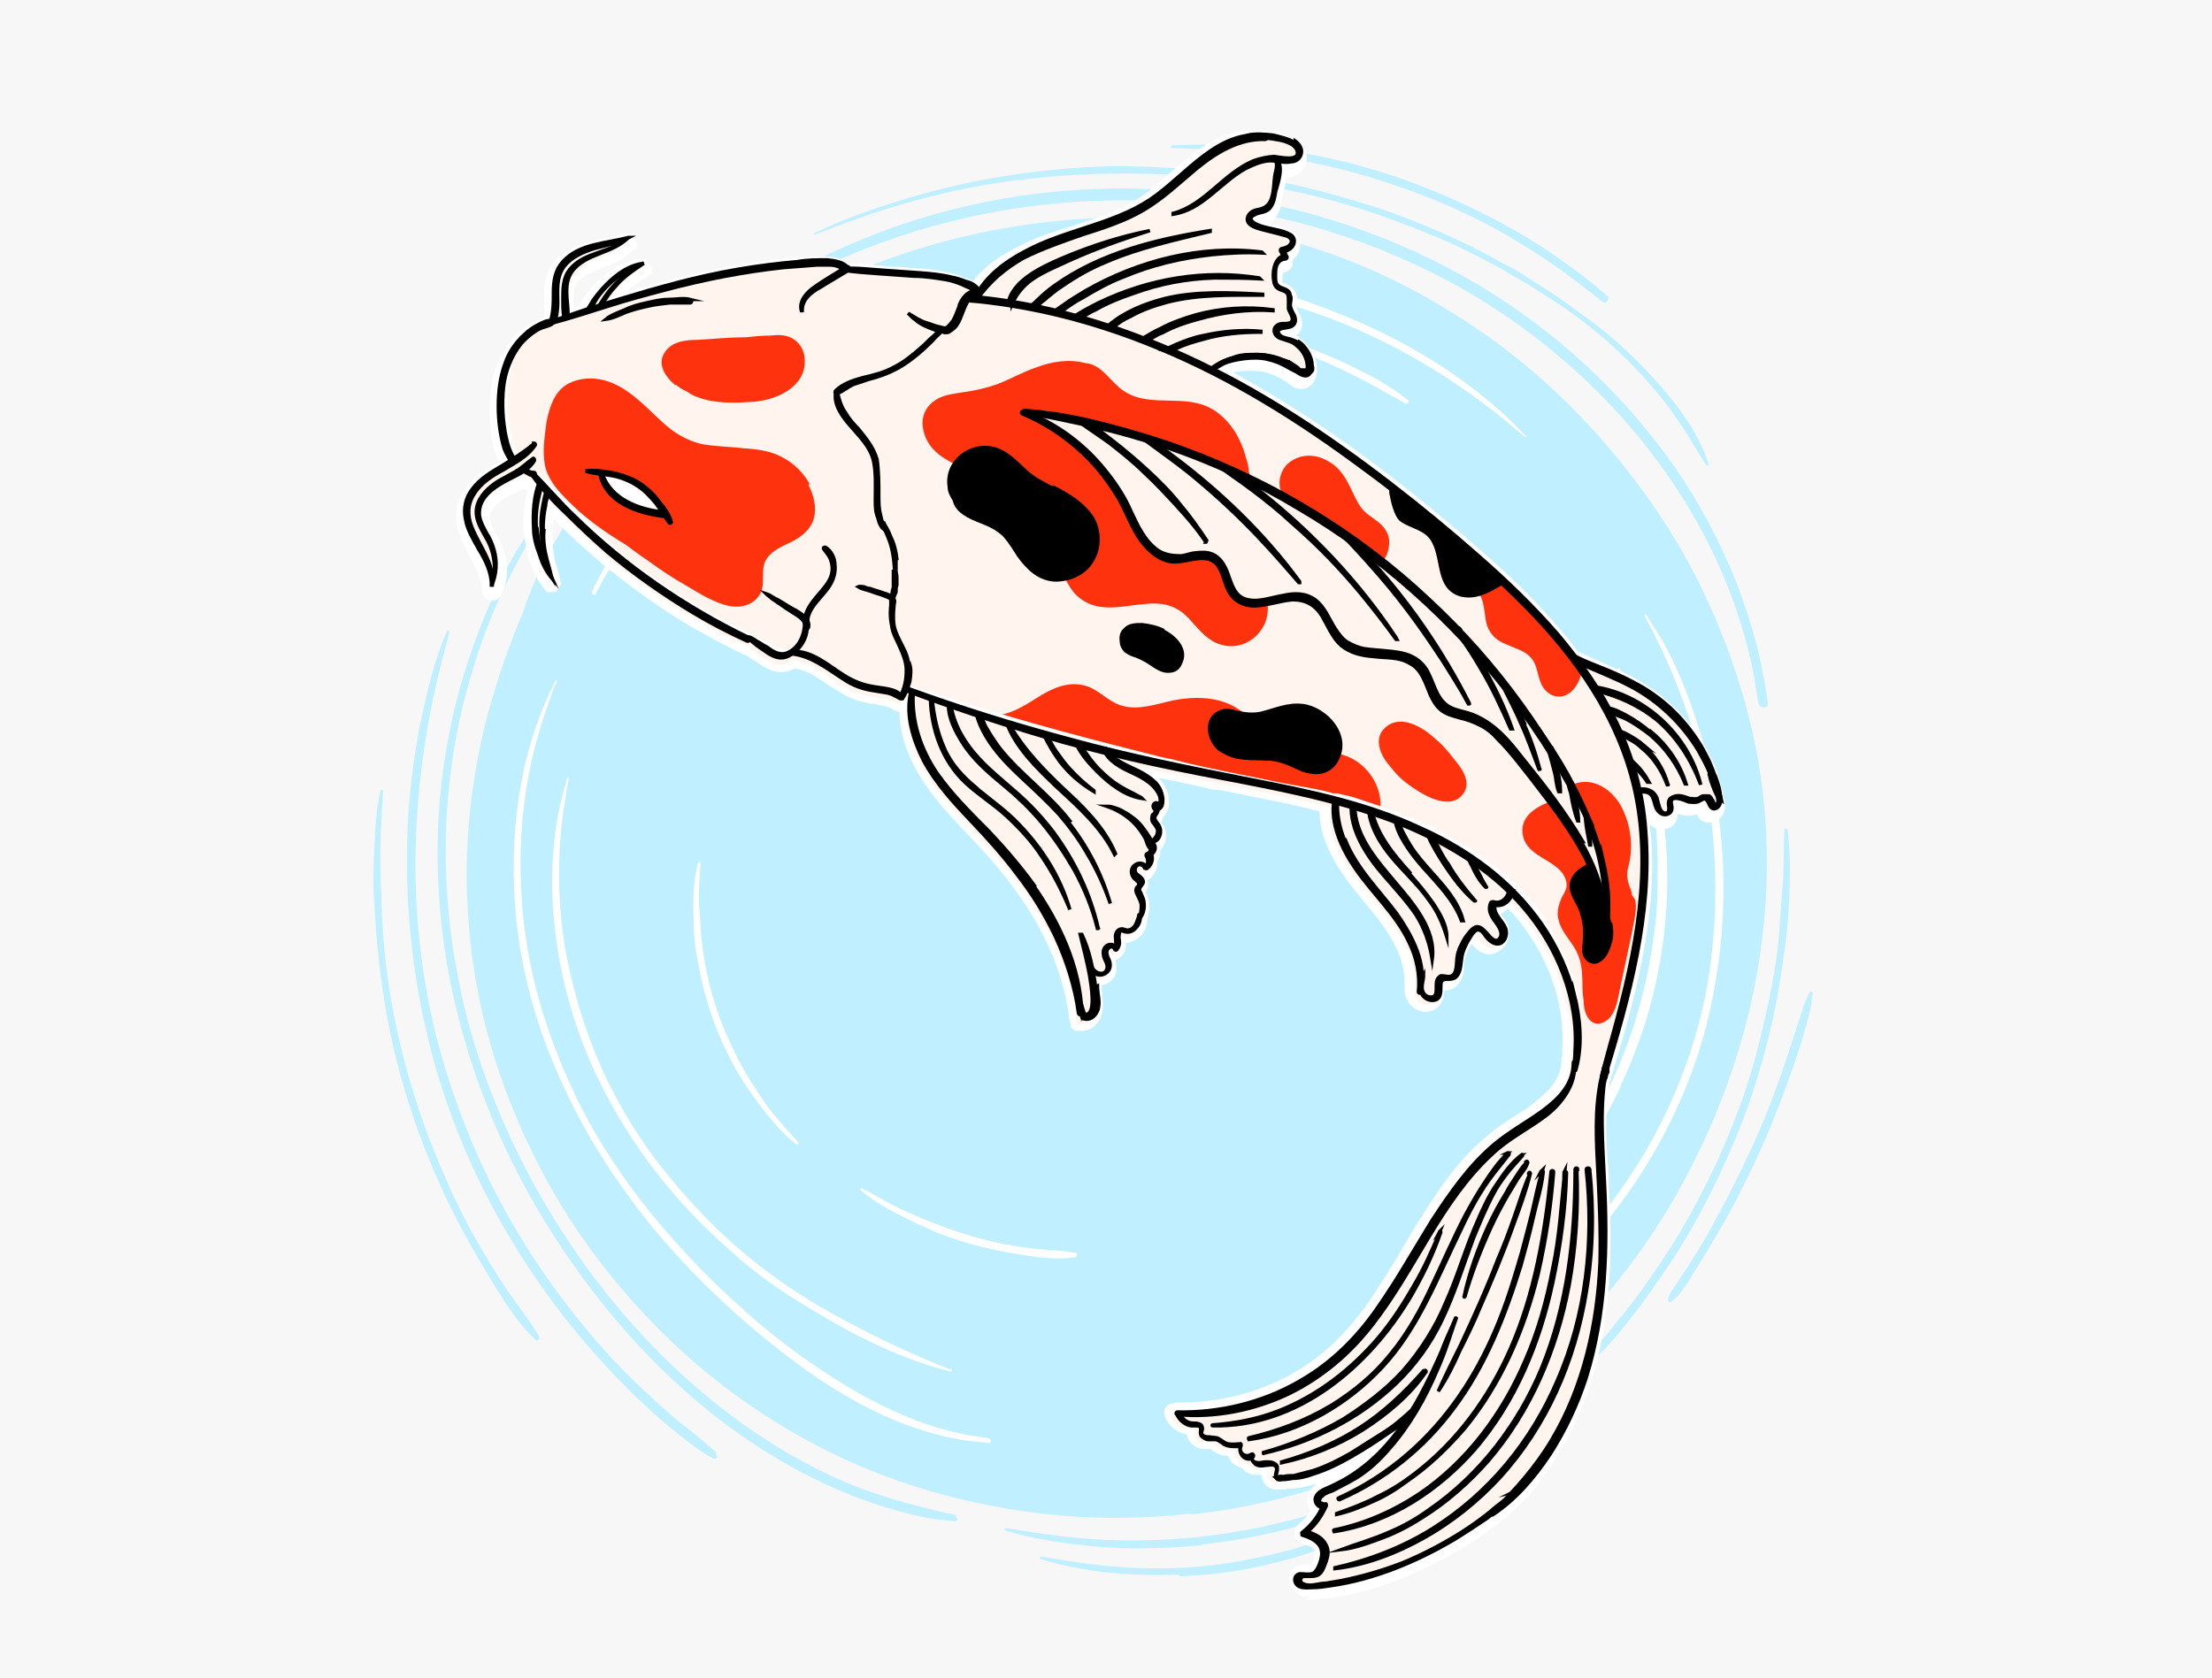 <?xml version="1.0" encoding="UTF-8"?>
<svg id="_圖層_2" data-name=" 圖層 2" xmlns="http://www.w3.org/2000/svg" version="1.1" viewBox="0 0 257 195">
  <defs>
    <style>
      .cls-1 {
        fill: #c0f0ff;
      }

      .cls-1, .cls-2, .cls-3, .cls-4, .cls-5, .cls-6 {
        stroke-width: 0px;
      }

      .cls-2, .cls-7 {
        fill: #000;
      }

      .cls-3 {
        fill: #ff320e;
      }

      .cls-7 {
        stroke: #000;
        stroke-miterlimit: 10;
        stroke-width: .4px;
      }

      .cls-4 {
        fill: #f7f7f7;
      }

      .cls-5 {
        fill: #fff4ee;
      }

      .cls-6 {
        fill: #fff;
      }
    </style>
  </defs>
  <g id="CON02">
    <g>
      <rect class="cls-4" width="257" height="195"/>
      <g>
        <g>
          <g>
            <path class="cls-1" d="M138.4,176c8.5-.9,16.9-3.3,24.6-7.1,7.1-3.5,13.7-8.1,19.3-13.7,5.5-5.5,10.2-11.9,13.8-18.8,3.6-6.9,6.3-14.3,7.8-22,1.5-7.7,1.8-15.5.8-23.2-1-7.6-3.3-14.9-6.5-21.8-3.2-6.9-7.6-13.3-12.7-19-5.1-5.7-11-10.6-17.5-14.5-6.5-4-13.6-6.9-21.1-8.7-7.6-1.8-15.5-2.3-23.3-1.6-7.8.7-15.5,2.5-22.8,5.4-7.3,2.9-14.1,6.8-20.1,11.8-2.9,2.4-8.1,8.5-7.9,8.6l-.8.8c-2,2-3.8,4.4-5.3,6.9-.5.8-1,1.7-1.5,2.6-1,1.7-2,3.5-2.8,5.3-.6,1.3-1.2,2.7-1.6,4.1-1.6,3.7-2.9,7.5-4,11.4-2.1,7.8-3,16-2.4,24.1.5,7.8,2.4,15.6,5.4,22.8,3,7.3,7.1,14.1,12.2,20.1,5,6,11,11.3,17.7,15.5,7.1,4.5,14.9,7.7,23.1,9.5,8.4,1.9,17,2.4,25.5,1.4h0Z"/>
            <path class="cls-1" d="M205.4,81.7c-1.3-9.7-5.1-19-10.6-27.1-5.6-8.1-12.8-15-21.1-20.3-9.4-6-20.2-9.9-31.3-11.5-11.5-1.7-23.3-1-34.5,2.3-10.6,3.1-20.4,8.4-28.9,15.5-1,.9-2.1,1.8-3.1,2.7,0,0,0,.2.2.2,8.3-7.1,18-12.5,28.3-16,10.8-3.6,22.2-4.9,33.5-3.9,11.1,1,22.1,4.4,31.9,9.9,8.4,4.8,15.9,11.2,21.8,18.8,5.9,7.6,10.2,16.4,12.1,25.8.2,1.2.4,2.4.6,3.6.1.7,1.2.7,1.1,0h0Z"/>
            <path class="cls-1" d="M198.6,54.2c-1.1-3.6-3.4-6.8-5.9-9.6-2.5-2.8-5.3-5.5-8.4-7.7-1.5-1.1-3.1-2.3-4.7-3.3-.8-.5-1.6-1-2.5-1.6s-1.7-1-2.5-1.4c-3.3-1.9-6.8-3.5-10.3-4.9-1.8-.7-3.6-1.4-5.4-1.9-1.8-.6-3.7-1.1-5.5-1.6-1.9-.5-3.8-.9-5.7-1.3-1.9-.4-3.8-.7-5.6-.9-3.8-.4-7.7-.6-11.5-.7-3.8,0-7.6.3-11.4.8-7.6,1-15.1,3-22.2,5.9-.8.4-1.6.7-2.4,1.1-.1,0,0,.3,0,.2,7-2.8,14.2-5,21.7-6.1,7.5-1.1,15.1-1.3,22.7-.7,3.8.3,7.5.9,11.2,1.7,3.7.8,7.3,1.8,10.9,3.1,3.6,1.3,7.1,2.7,10.4,4.4.8.4,1.7.9,2.5,1.3.8.4,1.6,1,2.4,1.4,1.6.9,3.2,2,4.8,3,6.2,4.2,11.7,9.7,15.5,16.2.5.8,1,1.6,1.5,2.4.1.2.4,0,.4-.2h0Z"/>
            <path class="cls-1" d="M111.1,176.1c-4.4-1-8.8-2.1-13-3.9-4.2-1.8-8.1-4.1-11.8-6.7-7.5-5.4-13.9-12.1-19.2-19.7-5.7-8.2-10.1-17.4-12.7-27-2.5-9.5-3.3-19.5-2-29.3.6-4.9,1.8-9.7,3.4-14.4,1.6-4.7,3.8-9.1,6.3-13.3.6-1,1.2-2,1.8-3.1,0,0,0-.1,0,0-3.3,3.6-5.6,8.2-7.5,12.7-1.9,4.6-3.4,9.4-4.3,14.3-1.9,9.8-1.6,20,.5,29.8,2.2,9.9,6.1,19.3,11.6,27.9,5.1,8,11.4,15.3,18.9,21.2,7.2,5.6,15.6,10,24.6,11.8,1.1.2,2.2.3,3.3.4.3,0,.3-.4,0-.5h0Z"/>
            <path class="cls-1" d="M139.6,179.5c7.6-.8,15-2.9,22-5.9,3.9-1.8,7.7-3.9,11.2-6.4.5-.4,0-1.2-.5-.8-3.1,2.1-6.3,4.1-9.7,5.7-3.4,1.6-6.9,3-10.6,4-7.2,2.1-14.8,3.1-22.3,2.9-4.3-.1-8.5-.7-12.8-1.4-.2,0-.3.2,0,.3,3.7,1.1,7.5,1.6,11.3,1.9,3.8.3,7.6.1,11.4-.2h0Z"/>
            <path class="cls-1" d="M184.4,158.7c.9-.7,1.6-1.5,2.4-2.3.7-.8,1.4-1.6,2.1-2.5,1.4-1.7,2.7-3.5,4-5.4,2.6-3.7,4.8-7.6,6.7-11.6,1.9-4,3.6-8.2,4.8-12.4,1.3-4.3,2.2-8.6,2.8-13.1.4-2.5.6-4.9.7-7.4.1-2.5.1-5-.2-7.5,0-.3-.4-.2-.4,0-.1,2.2,0,4.4-.2,6.6-.2,2.2-.3,4.4-.5,6.6-.5,4.4-1.5,8.7-2.6,13-.6,2.1-1.2,4.2-2,6.2-.8,2.1-1.6,4.1-2.5,6.1-1.9,4-3.9,7.8-6.4,11.5-1.4,2.1-2.8,4.1-4.4,6.1-.8.9-1.5,1.9-2.3,2.8-.8.9-1.7,1.8-2.4,2.9-.1.2.1.5.4.4h0Z"/>
            <path class="cls-1" d="M137,183.2c5.4-.2,10.8-1.2,15.9-3,1.4-.5,2.8-1,4.2-1.6.7-.3,1.3-.6,2-.9.7-.3,1.4-.6,1.9-1.2.2-.2,0-.6-.3-.5-.6.1-1.2.4-1.8.7-.6.3-1.2.6-1.8.8-1.2.5-2.5,1-3.7,1.5-2.5.9-5.1,1.6-7.7,2.1-5.1,1.1-10.5,1.4-15.7,1-3-.2-6-.7-9-1.2-.2,0-.3.3,0,.3,5.1,1.6,10.7,2,16,1.8h0Z"/>
            <path class="cls-1" d="M83.2,168.8c-1.2-1.1-2.4-2.1-3.7-3.1-1.3-1-2.5-2.1-3.7-3.2-2.4-2.2-4.7-4.5-6.8-7-4.3-5-8-10.4-11-16.1-3.2-6-5.6-12.4-7.3-18.9-1.8-7.3-2.6-14.8-2.4-22.2.2-7.5,1.3-14.9,3.2-22.1.2-.9.5-1.8.7-2.7,0-.2-.2-.3-.3-.1-1.5,3.4-2.3,7.2-3.1,10.8-.7,3.7-1.2,7.4-1.4,11.2-.4,7.6.2,15.2,1.7,22.5,1.4,6.8,3.7,13.5,6.8,19.8,2.9,5.9,6.5,11.5,10.7,16.7,4.2,5.1,8.9,9.9,14.2,13.8.7.5,1.3.9,2.1,1.3.3.1.6-.2.3-.4h0Z"/>
            <path class="cls-1" d="M62.7,155.4c-1.1-1.9-2.5-3.6-3.8-5.5-1.2-1.8-2.3-3.6-3.4-5.5-2.2-3.8-4-7.9-5.6-12-3.1-8.2-5.1-16.9-5.5-25.7-.1-2.4-.2-4.8-.2-7.3,0-1.2,0-2.4.1-3.7,0-1.2.2-2.5.2-3.8,0-.2-.2-.2-.3,0-.5,2.1-.6,4.4-.7,6.5-.1,2.2-.2,4.4,0,6.7.2,4.4.7,8.8,1.5,13.2,1.6,8.7,4.7,17.2,8.9,25,1.2,2.2,2.5,4.4,3.8,6.5,1.3,2.1,2.7,4.2,4.5,5.9.2.2.6,0,.4-.3h0Z"/>
            <path class="cls-1" d="M194.3,151.1c.5-.2.8-.7,1.2-1.2.4-.6.8-1.1,1.1-1.7.7-1.1,1.4-2.2,2.1-3.4,1.3-2.2,2.6-4.4,3.7-6.7,2.4-4.6,4.3-9.4,6-14.3.5-1.4.9-2.7,1.3-4.1.4-1.4.8-2.8.9-4.3,0-.2-.3-.3-.4,0-.6,1.1-.9,2.4-1.3,3.6s-.8,2.4-1.2,3.6c-.8,2.5-1.7,4.9-2.7,7.4-2,4.8-4.3,9.3-6.8,13.8-.7,1.2-1.5,2.5-2.3,3.7-.4.6-.8,1.2-1.2,1.8-.4.6-.8,1.1-.9,1.8,0,.2.2.3.4.2h0Z"/>
            <path class="cls-1" d="M186.7,34.4c-.6-.6-1.4-1.2-2-1.7-.7-.6-1.4-1.1-2.1-1.6-1.4-1-2.9-2.1-4.4-3-3-1.9-6.2-3.5-9.5-5-6.5-2.9-13.5-4.9-20.5-5.8-1-.1-2-.3-3-.4-1,0-1.9,0-2.9-.1-2,0-4.1,0-6.1.1-.2,0-.2.3,0,.3,3.5.1,7,.4,10.5.8,3.5.4,7,1.1,10.4,2,6.8,1.9,13.4,4.5,19.4,8.2,1.7,1,3.3,2.1,4.9,3.2.8.6,1.6,1.2,2.4,1.8s1.6,1.3,2.4,1.9c.4.3.9-.4.6-.7h0Z"/>
          </g>
          <g>
            <path class="cls-6" d="M69.2,69c3.8-7.1,8.8-13.4,14.8-18.7,3-2.7,6.2-5.1,9.6-7.3,3.4-2.1,6.9-4,10.6-5.5,7.5-3.1,15.6-4.9,23.8-5,4.2,0,8.4,0,12.6.8,4.1.8,8.3,1.7,12.3,3.1,8,2.8,15.4,7.1,21.9,12.4.8.7,1.6,1.3,2.4,2,0,0,.2,0,.1-.1-5.8-6.2-13.3-10.8-21.1-14-2-.8-4-1.6-6-2.2-2-.7-4.1-1.1-6.2-1.6-4.1-.9-8.5-1.4-12.7-1.5s-8.6.2-12.8.9c-4,.7-7.9,1.8-11.8,3.1-3.8,1.3-7.6,3.1-11,5.1-3.5,2.1-6.8,4.4-10,7-6.2,5.2-11.5,11.5-15.5,18.5-.5.9-1,1.8-1.4,2.7-.2.3.3.6.5.3h0Z"/>
            <path class="cls-6" d="M114.7,167.1c-3.7-.4-7.4-1.5-10.8-3.1-3.4-1.5-6.6-3.5-9.7-5.6-3-2.1-5.9-4.4-8.6-6.9-2.7-2.4-5.2-5-7.6-7.7-4.7-5.3-8.9-11.4-11.8-17.9-3.1-6.8-5.2-14.2-5.6-21.8-.5-7.6.5-15.2,3.1-22.3.3-.9.6-1.8,1-2.6,0-.1-.2-.2-.2,0-3.5,6.8-4.9,14.6-4.8,22.2,0,7.6,1.7,15.4,4.7,22.4,2.8,6.8,6.7,13,11.3,18.7,4.7,5.7,10.1,10.8,15.9,15.2,6,4.6,12.9,8.5,20.5,9.7.9.1,1.8.2,2.8.3.3,0,.3-.5,0-.5h0Z"/>
            <path class="cls-6" d="M92.4,50.6c3.9-2.9,7.9-5.5,12.3-7.6,4.4-2.1,9.1-3.6,13.9-4.6,9.7-2,19.9-1.4,29.4,1.5,2.7.8,5.3,1.8,7.8,3,2.6,1.2,5,2.6,7.5,4,.2.1.5-.2.3-.4-2-1.6-4.2-2.8-6.5-3.9-2.2-1.1-4.5-2-6.9-2.8-4.8-1.6-9.8-2.7-14.8-3.1-9.9-.8-20,1-29.1,5-5.1,2.2-9.8,5.1-14,8.8,0,0,0,.2.1.1h0Z"/>
            <path class="cls-6" d="M110.5,159.2c-5.3-2.1-10.5-4.6-15.5-7.5-4.9-2.9-9.5-6.5-13.4-10.6-4-4.2-7.5-8.7-10.2-13.9-2.8-5.3-4.6-10.9-5.7-16.8-1-5.8-1-11.9,0-17.7.1-.7.2-1.4.4-2.2,0-.2-.2-.2-.2,0-1.8,5.6-2.1,11.8-1.4,17.7.7,6,2.4,11.8,5,17.2,2.6,5.3,5.9,10.2,9.9,14.6,2,2.2,4.1,4.2,6.3,6.1,2.2,1.9,4.5,3.6,7,5.1,4.9,3.1,10.1,5.9,15.6,7.6.7.2,1.4.4,2.1.6.2,0,.3-.3,0-.4h0Z"/>
            <path class="cls-6" d="M159.4,161.4c6.4-2.2,12.3-5.6,17.6-9.8,5.3-4.2,9.9-9.4,13.6-15.1,3.8-5.9,6.6-12.4,8.1-19.2,1.6-7.3,2-14.8,1-22.3-.5-3.7-1.3-7.3-2.5-10.9-1.1-3.5-2.5-7.1-4.4-10.2-.5-.8-1-1.6-1.5-2.4-.1-.2-.3,0-.2.1,3.5,6.5,6.1,13.4,7.3,20.7,1.2,7.2,1.2,14.8,0,22-1.2,6.8-3.7,13.5-7.2,19.5-3.4,5.7-7.6,10.9-12.6,15.3-2.5,2.2-5.1,4.3-7.9,6.1-2.8,1.8-5.7,3.3-8.7,4.7-.8.4-1.6.7-2.4,1-.2,0-.1.4,0,.3h0Z"/>
            <path class="cls-6" d="M171.8,147.1c3.9-2.8,7.2-6.2,10.1-10.1,1.4-1.9,2.7-3.9,3.9-6,.6-1,1.2-2.1,1.7-3.1.6-1.1,1-2.2,1.5-3.3,4.1-9.3,5.6-19.9,4.2-30-.2-1.5-.4-2.9-.7-4.4-.3-1.4-.7-2.8-1.1-4.2-.8-2.9-1.8-5.6-3.2-8.3,0-.2-.3,0-.3.1.9,2.4,1.8,4.9,2.5,7.4s1.2,5.1,1.6,7.6c.4,2.6.6,5.2.6,7.8,0,2.6,0,5.2-.4,7.7-.6,4.9-1.8,9.7-3.6,14.3-1.7,4.4-4,8.5-6.6,12.3-1.5,2.1-3.2,4.2-5,6.1-1.8,1.9-3.7,3.9-5.6,5.7-.2.2,0,.5.2.3h0Z"/>
            <path class="cls-6" d="M109.5,48.1c4.8-1.6,9.5-3,14.5-3.6,5-.5,10-.5,15,.3,2.7.5,5.5,1.1,8.1,1.9.2,0,.2-.2,0-.3-9.5-3.7-20-4.1-29.8-1.7-2.8.7-5.4,1.6-8,2.9-.2,0,0,.4.1.3h0Z"/>
            <path class="cls-6" d="M92.7,132.7c-.8-.9-1.6-1.7-2.3-2.6-.8-.9-1.5-1.8-2.1-2.8-1.3-1.9-2.5-3.9-3.4-6-2-4.1-3.1-8.7-3.5-13.2,0-1.3-.2-2.5-.2-3.8,0-1.3.1-2.7.2-4,0-.2-.2-.2-.3,0-.6,2.2-.6,4.7-.5,7,0,2.4.5,4.7,1,7,1.1,4.6,3,9,5.7,12.8,1.5,2.1,3.2,4.3,5.2,5.9.2.1.4-.2.2-.3h0Z"/>
            <path class="cls-6" d="M125,146c.2,0,.2-.3,0-.4-1.6-.3-3.3-.3-5-.5-1.7-.2-3.4-.5-5.1-.9-3.3-.8-6.5-2-9.6-3.4-.9-.4-1.7-.8-2.6-1.3-.9-.5-1.7-1-2.6-1.4-.1,0-.2,0-.1.2,1.2,1.1,2.8,2,4.3,2.8,1.5.8,3.1,1.5,4.7,2.2,3.3,1.3,6.7,2.1,10.2,2.6,1.9.3,3.9.5,5.8.2h0Z"/>
            <path class="cls-6" d="M151.4,72.1c-.8-1.6-2.1-2.8-3.4-3.9-1.4-1.1-2.8-2.1-4.4-2.8-3.4-1.6-7.1-2.3-10.9-2-1.1,0-2.1.3-3.2.5-1,.3-2.2.6-3.1,1.1-.2.1,0,.5.2.4.9-.2,1.8-.6,2.7-.8s1.9-.4,2.8-.5c1.9-.2,3.8-.2,5.6.1,3.4.5,6.5,1.9,9.2,4,1.5,1.2,2.7,2.6,4.1,3.9.2.2.5,0,.4-.3h0Z"/>
          </g>
        </g>
        <g>
          <path class="cls-6" d="M152.2,185.6c-.5,0-.9,0-1.3-.3-.7-.4-1.2-1.2-1.1-2,0-.8.6-1.3,1.4-1.5.2,0,.4,0,.6,0s.3,0,.4,0c0,0,.2,0,.2,0,.1-.2.3-.5.4-1,.1-.4.2-.9-1.5-1.4-.4-.1-.8-.5-.9-1,0-.4,0-.9.4-1.2.6-.5,1.1-1,1.5-1.6-.3-.4-.5-1-.4-1.5.1-.8.5-1.2,1-1.6,0,0-.1,0-.2,0-.9.3-1.7.4-2.6.5h-.2c-.3,0-.6.1-1,.1s-.3,0-.4,0c-.1,0-.2,0-.3,0-.8,0-1.4-.6-1.6-1.4,0-.1,0-.2,0-.3-.2,0-.4,0-.6,0-.9,0-1.4-.4-1.7-.8,0,0,0,0,0,0-.5-.1-1-.4-1.3-.8-.1-.2-.2-.4-.3-.6-.7,0-1.2-.2-1.8-.6-.2-.2-.3-.2-.4-.2h-.2c-.1,0-.3,0-.6,0-.6-.1-1.1-.4-1.4-.8-.3-.3-.4-.6-.4-.9,0,0,0,0-.1,0-1-.2-1.9-.9-2.4-1.9-.2-.4-.2-.9,0-1.2.2-.3.4-.4.7-.5.2,0,.4-.1.6-.1h.3c4.8,0,9.4-1.2,13.4-3.5,3.3-1.9,6.1-4.6,8.7-8.3,1.4-2.1,2.8-4.3,4-6.4.7-1.2,1.4-2.4,2.2-3.6,2-3.2,4.3-6.6,7.5-9.2,1-.9,2.1-1.6,3.2-2.3.8-.5,1.6-1,2.3-1.6,2.1-1.6,3.1-3.1,3.1-4.8,0-.2,0-.4.1-.5,0-.3,0-.6,0-.8.4-5.4-1.7-11.2-5.7-15.8-.2-.2-.4-.4-.6-.6-.2.2-.5.4-.8.6,0,0,0,.1.1.2.4.5.8,1.1.8,1.8,0,.7-.1,1.4-.6,1.9-.4.4-.9.7-1.5.8h-.1c-1.1,0-1.8-.8-2.1-1.2-.5.7-.8,1.4-.9,2.2,0,.1,0,.2,0,.4,0,.7-.2,1.7-1,2.4-.5.4-1.1.4-1.3.4h0c0,.7-.2,1.8-1.3,2.3-.3.1-.5.2-.8.2-.8,0-1.5-.4-2-1-.1-.2-.2-.4-.3-.6-.1-.2-.2-.4-.2-.7v-.2c0-.2,0-.4,0-.5,0-1.6-.3-3.1-1-4.5-.9-1.9-2.3-3.6-3.7-5.3-.8-1-1.7-2-2.4-3.1-1.3-1.8-2.8-4.6-2.8-7.4-3.8-1-7.8-1.7-11.6-2.5h-.7c-2.3-.6-4.4-1-6.4-1.4.3.3.6.7.8,1.1.2.4.4.9.4,1.4.1,1-.2,1.6-.5,1.9,0,0-.1.1-.2.2,0,.2-.1.5-.2.6h0c0,.1.2.3.3.4.3.6.4,1.4.1,2-.1.3-.3.6-.5.8v.3h0c0,.3-.1.7-.3.9,0,.8-.3,1.7-1,2.2,0,0-.1,0-.2.1.2.5.1,1-.2,1.4,0,0,0,0,0,0,.2.3.3.7.4,1.1.1.7,0,1.4-.2,2,0,.6-.2,1.3-.7,1.9-.5.5-1.1.8-1.8.9,0,.5,0,1.1-.6,1.6-.2.2-.4.3-.6.4.1.5.2,1,0,1.7-.3.6-.9,1.1-1.6,1.2,0,0,0,.1,0,.2,0,.1,0,.3,0,.4.1.9.3,2-.1,3.1-.4,1-1.3,1.6-2.2,1.6s-.4,0-.6,0c-.3,0-.5-.2-.7-.4h0c0,0,0-.2,0-.2h0c0-.1,0-.2,0-.2,0-.2-.2-.4-.2-.6,0,0,0-.2,0-.3-.4-2.9-1.3-5.9-2.6-8.6-1.1-2.3-2.5-4.6-4.2-6.8-1.7-2.3-3.7-4.4-5.6-6.4-2.2-2.3-4.1-4.5-5.5-7.1-.9-1.7-1.8-4-1.8-6.5-.1,0-.2,0-.4-.1,0,0,0,0-.1,0h0c-.5-.3-.9-.5-1.4-.6-.3,0-.7-.1-1-.2-.3,0-.5,0-.8-.1-1.1-.2-2.2-.6-3.3-1.3-.5-.3-1-.6-1.4-.9-1.2-.8-2.3-1.6-3.7-1.8,0,0-.2,0-.3.1-.4.2-.9.3-1.3.3-.7,0-1.4-.2-2.2-.7-.5-.3-.9-.6-1.4-.9-.2-.1-.4-.3-.6-.4-.1,0-.2,0-.3-.1-2.2-1-4.3-2.2-6.4-3.4-3.5-2.1-6.9-4.6-10.1-7.2-1.6-1.4-3.2-2.8-4.7-4.3-.2-.2-.5-.5-.8-.8,0,.6-.1,1.2-.1,1.8,0,.8,0,1.7.2,2.6,0,.4.2.8.3,1.2.1.5.3,1,.4,1.5v.2s.1.2.1.2h0c0,0-.2.4-.2.4l-.4.6h-1.1c0,0,0,0,0,0h0c0,0-.2-.3-.2-.3-.8-.9-1.3-2-1.7-3.1-.4-1.1-.6-2.2-.7-3.3-.2-1.8,0-3.6.4-5.1-.2,0-.3-.1-.5-.2-.3.2-.6.3-.9.5-.2.1-.5.2-.7.3-1.5.8-2.3,1.7-2.3,2.5,0,.6.3,1.2.7,1.9.4.7.8,1.4,1,2.3.5,1.7.4,3.4-.4,4.9-.2.4-.6.6-1,.6s-.7-.2-.9-.4c-.2-.2-.3-.5-.3-.8,0-1.2-.6-2.3-1.3-3.7h0c-.6-1.1-1.3-2.4-1.6-3.8-.3-1.5,0-3.1,1-4.4,1-1.4,2.4-2.2,3.6-2.9,0,0,.1,0,.2-.1,0-.2-.2-.4-.2-.6-.7-1.8-.8-3.9-.8-5.3,0-2,.2-3.8.8-5.4.6-1.5,1.4-2.7,2.5-3.7.6-.5,1.2-1,1.9-1.3h.1c.3-.2.6-.4,1-.5.1-.7,0-1.4,0-2.1v-.2c0-1.2,0-2.9,1.3-4.3,1.7-1.8,4-2.3,6.1-2.7.6-.1,1.2-.2,1.8-.4h0c0,0,.2,0,.2,0h1v.5c.1,0,.2.2.2.2l.3.6h-.1c0,.1,0,.4,0,.4l-.5.2c-1,1.1-2.3,1.6-3.5,2-1.1.5-2.2.9-2.9,1.7-.6.8-.5,1.8-.4,2.9.2,0,.4-.1.6-.2.1-.2.2-.5.4-.7.5-.8,1.1-1.5,1.7-2.1,1.1-1,2.7-2.3,4.8-2.6h.8s.2.3.2.3c.1.1.2.2.3.4l.2.3h0c0,.1.1.6.1.6l-.7.5c-.9.5-1.6,1.1-2.3,1.7,4.5-1.3,8.6-2.3,12.3-3,2.4-.4,4.8-.8,7.1-.9h.3c.9-.1,1.8-.2,2.7-.2h.5c.8,0,1.9.1,2.7.8,0,0,0,0,.1,0,1.1,0,2.1,0,3.1.2l2.1.2c.9,0,1.9.1,2.8.2,1.2,0,2.5.2,3.8.5.7.1,1.3.4,1.8.6h.2c.2.1.5.2.7.4,1.2-1.5,2.8-2.8,5-3.9,2.2-1.2,4.5-1.9,6.8-2.6,2.8-.9,5.4-1.8,7.7-3.3,1.1-.7,2.2-1.7,3.3-2.7,2.6-2.2,5.4-4.8,9-5,.3,0,.7,0,1.1,0s1,0,1.6.1c.9.1,2.1.4,3.1,1,.9.6,1.4,1.5,1.2,2.5-.2,1-1.1,1.7-2.1,1.9-.1,0-.2,0-.3,0,0,.7-.2,1.4-.4,2,0,.2-.1.4-.1.5,0,.1,0,.2,0,.3-.1.6-.3,1.3-.8,1.9-.2.3-.5.5-.8.6h0c.2,0,.4.1.6.1.6.1,1.3.3,2,.6,1,.5,1.4,1.6,1,2.6-.1.3-.4.6-.7.9,0,.3,0,.5-.1.8-.2.4-.6.6-1,.7,0,0-.1.2-.1.5h0c0,.3,0,.6,0,.7,0,0,.1,0,.2,0,.4.2,1.3.5,1.5,1.6,0,.4,0,.8,0,1.1,0,.1,0,.2,0,.3s.1.2.2.4c0,.1.1.3.2.4.4.9.2,1.8-.5,2.3.2,0,.3.2.4.3,1.4,1,2.5,3.1,1.8,4.8-.3.7-.9,1.1-1.6,1.1s-1-.2-1.3-.5c-.2-.1-.4-.2-.5-.4h0c-.2,0-.4-.2-.6-.3-.4-.2-.7-.4-1.1-.5-.7-.3-1.4-.4-2.2-.4h-.4c-.4,0-.9,0-1.3.1h0c-.2,0-.3,0-.5.1,5.9,3.2,12,7.2,18.5,12.2,3.6,2.8,7.1,5.7,10.4,8.6,3.8,3.3,6.7,6.2,9.1,9.1.7.8,1.4,1.6,2,2.5.7.3,1.5.7,2.2,1h0c1.8.8,3.6,1.6,5.3,2.6,1.6,1,3.1,2.2,4.4,3.6,1.3,1.4,2.4,2.9,3.3,4.6.4.8.8,1.6,1.1,2.5h0c.2.8.5,1.6.6,2.4,0,.3.2.5.2.7.1.7,0,1.3-.4,1.8-.3.4-.8.7-1.3.7h0c0,0-.2,0-.3,0-.7-.1-1.1-.5-1.2-.9,0,0-.1,0-.2,0-.2,0-.5.1-.7.1s-.6,0-.9-.1c0,0-.2,0-.3-.1,0,0-.1,0-.2,0,0,1.1-.7,1.5-1.1,1.7-.2,0-.5.1-.7.1-.5,0-1.1-.2-1.4-.6,0,.4,0,.7.1,1.1.8,9.7-1.8,19.2-4.8,28.9h0c-.6,3.5-.4,7.1-.1,10.8v1c.4,6.5.5,15.1-2.1,23.2-1,3.2-2.5,6.3-4.4,9.2-1.5,2.4-3.2,4.4-5,5.9-.8.8-1.5,1.3-2.2,1.8-1.3.9-2.5,1.8-3.8,2.5-5.1,3-10.1,4.9-14.9,5.5-.7,0-1.3.2-2,.2h-.2c-.2,0-.4,0-.7,0h0Z"/>
          <g>
            <path class="cls-5" d="M200,92.9c0-.2-.1-.5-.2-.8,0-.8-.4-1.5-.6-2.2-.3-.8-.6-1.6-1-2.3-.8-1.6-1.9-3.1-3.1-4.4-1.2-1.3-2.7-2.5-4.2-3.4-1.7-1-3.5-1.8-5.3-2.5-.9-.4-1.7-.7-2.5-1.1-.7-.9-1.4-1.8-2.1-2.6-2.8-3.2-5.8-6.1-9-8.9-3.4-3-6.8-5.8-10.3-8.5-6.4-4.9-13.1-9.5-20.4-13.2.9-.5,1.8-.9,2.8-1.1h0s0,0,0,0c.6-.1,1.3-.2,1.9-.1.9,0,1.7.2,2.5.5.6.2,1.2.6,1.8.9.2.1.4.3.6.4.5.3,1.1.5,1.4-.2.5-1.2-.4-2.8-1.4-3.5-.3-.2-.6-.3-.9-.4-.4-.1-1.1-.2-1.3-.6-.5-.8,1.1-.6,1.5-.9.4-.2.5-.7.3-1.2-.2-.4-.4-.7-.5-1.2,0-.4.2-.8,0-1.2-.1-.8-1-.7-1.4-1.1-.4-.3-.3-1.1-.3-1.5,0-.7.2-1.5,1.1-1.6.2,0,.3-.2.2-.3-.1-.2-.2-.4-.3-.5.4-.2.9-.4,1.1-.9.2-.5,0-1-.5-1.2-.7-.4-1.6-.5-2.4-.7-.4-.1-.9-.2-1.3-.4-.5-.2-1.2-.7-.4-1.1.6-.4,1.4-.2,1.9-.9.4-.5.5-1.2.6-1.8.2-.9.8-2.5.4-3.5.5,0,.9.1,1.4,0,.6,0,1.1-.4,1.2-1,.1-.6-.3-1.1-.7-1.4-.8-.5-1.8-.7-2.6-.9-.8-.1-1.6-.2-2.4,0-4.7.2-8.2,5-11.9,7.5-4.4,2.9-9.9,3.5-14.5,6-2.1,1.1-4.2,2.7-5.5,4.8,0,0,0,0-.1-.1h0c.1,0,.2-.1.1-.2-.3-.4-.9-.7-1.4-.8-.5-.2-1.1-.4-1.7-.5-1.2-.3-2.4-.4-3.7-.5-1.4-.1-2.8-.2-4.3-.3-1.3-.1-2.7-.2-4.1-.2,0,0-.1-.2-.2-.1-.6-.6-1.5-.7-2.2-.7-1.1,0-2.3,0-3.4.2-2.3.2-4.7.5-7,.9-4.7.9-9.3,2.1-13.9,3.5-.5.2-1.1.3-1.6.5,0,0,0-.2.2-.3.4-.6.8-1.2,1.3-1.7.9-1.1,2.1-1.9,3.3-2.7,0,0,0,0,0,0h0c-1.7.2-3.1,1.2-4.3,2.3-.6.6-1.1,1.2-1.6,1.9-.2.3-.4.7-.5,1-.8.2-1.5.5-2.3.8,0-1.7-.6-3.5.5-5,1.6-2.1,4.7-2,6.5-3.9,0,0,0,0,0,0-1.9,1.8-5.1,1.6-6.8,3.7-.8,1-.8,2.2-.8,3.5,0,.7,0,1.3,0,2-.3.1-.7.2-1,.4.2-.6.3-1.3.2-2,0-1.5-.2-3,.8-4.3.8-1,2.1-1.6,3.4-2,1.4-.4,2.8-.6,4.1-1.3,0,0,0,0,0,0-2.6.7-5.7.7-7.6,2.8-.9,1-1.1,2.2-1.1,3.5,0,1.1,0,2.2-.3,3.3-.5,0-1,.3-1.5.5-.6.3-1.2.7-1.7,1.2-1,.9-1.8,2.1-2.2,3.3-.6,1.6-.8,3.3-.8,5,0,1.6.2,3.4.7,5,.2.5.4.9.7,1.3-.4.2-.7.4-1.1.7-1.2.7-2.5,1.5-3.3,2.6-.8,1-1.1,2.3-.8,3.6.2,1.2.9,2.3,1.5,3.4.8,1.3,1.5,2.7,1.5,4.2,0,0,0,0,0,0,0,0,0,0,0,0,.6-1.3.7-2.8.3-4.2-.2-.7-.5-1.4-.9-2-.4-.8-.9-1.6-.8-2.5.1-1.6,1.6-2.7,2.9-3.4.6-.3,1.4-.7,2-1.1.3.2.7.4,1.1.5,0,0,0,0,.1,0,.2.2.3.5.5.7-.6,1.7-.8,3.6-.6,5.3,0,1,.3,2.1.7,3.1.3,1,.8,2,1.5,2.8,0,0,0,0,0,0,0,0,0-.1,0-.2,0,0,0,0,0,.1,0,0,0,0,0,0-.2-.9-.5-1.8-.7-2.7-.2-.9-.3-1.9-.2-2.8,0-1,.1-1.9.3-2.8,0-.4.2-.8.3-1.1.7.8,1.4,1.5,2.2,2.3,1.5,1.5,3,2.9,4.6,4.3,3.1,2.6,6.5,5,10,7.1,2,1.2,4.1,2.3,6.3,3.3,0,0,.2,0,.2,0,0,0,.2.1.2.2.2.2.4.3.6.5.4.3.9.6,1.3.9.8.5,1.6.8,2.5.3.2,0,.3-.2.5-.3,2.3.3,3.9,1.8,5.8,3,.9.6,1.9,1,3,1.2.6.1,1.2.2,1.8.3.7.1,1.1.4,1.7.7,0,0,0,0,0,0,0,0,.2,0,.2,0,.2-.3.3-.6.5-.9.2,0,.3.1.5.2-.6,2.7.3,5.5,1.5,7.8,1.4,2.6,3.4,4.8,5.4,6.9,2,2.1,3.9,4.2,5.6,6.5,1.7,2.2,3.1,4.5,4.3,7,1.3,2.8,2.3,5.9,2.7,8.9,0,0,0,0,0,.1,0,.2,0,.3.2.5,0,0,0,0,0,0h0s0,0,0,0h0c0,0,0,.1.1.1.7.2,1.3-.2,1.6-.9.4-.9,0-2,0-2.9,0-.6-.2-1.2-.3-1.8.4.8,1.6.6,1.9-.2.2-.5,0-1-.2-1.4-.1-.3-.2-.6,0-.9.2-.3.6-.4.8,0,0,.1.2.2.3,0,.3-.4.3-.8.2-1.3,0-.2,0-.5.1-.7.2-.3.4,0,.7,0,.4.1.9-.1,1.2-.5.4-.4.5-.9.5-1.4h0c.3-.5.3-1,.3-1.5,0-.3-.2-.6-.3-.9,0-.1-.2-.3-.2-.5,0-.3.2-.4.3-.6.4-.5-.2-.9-.6-1.2-.3-.3-.3-.7,0-1s.8,0,.9.3c0,0,.2.1.3,0,.5-.4.7-1,.5-1.6.3-.2.4-.5.4-.8,0,0,0,0,0,0,0-.2,0-.3-.1-.5h0c.7-.2.9-1.2.6-1.8-.2-.4-.8-.8-.4-1.3.2-.3.4-.6.1-.9,0,0-.1-.2-.1-.1,0,0,.2,0,.3,0,.2,0,.3,0,.4-.2.2-.2.2-.7.2-1,0-.3-.2-.7-.3-1.1-.5-1-1.5-1.7-2.5-2.1-1.1-.6-2.4-1-3.3-1.9,4.2,1,8.4,1.9,12.6,2.7,4.4.8,8.8,1.7,13.2,2.8-.3,2.7,1,5.5,2.6,7.6,2,2.9,4.7,5.3,6.2,8.5.8,1.6,1.2,3.3,1.1,5.1,0,.2,0,.3,0,.5,0,0,0,.2,0,.2,0,0,0,0,0,0,0,.2.1.3.2.5.3.4.9.7,1.5.5.6-.2.6-.9.6-1.5,0-.5,0-.9.7-.9.4,0,.7,0,1-.2.6-.5.6-1.4.7-2.1.1-1,.6-1.9,1.1-2.7.2-.3.6-.9,1-.7.3.1.5.4.7.7.3.4.8.9,1.4.9.7,0,1.1-.8,1-1.5-.1-1-1.6-1.9-1.3-3,1,.2,1.7-.5,2-1.4.5.5,1.1,1.1,1.5,1.6,3.9,4.5,6.4,10.6,6,16.6,0,.4,0,.8-.1,1.2,0,0,0,0,0,0,0,2.5-1.7,4.2-3.6,5.7-1.8,1.3-3.8,2.4-5.5,3.8-3,2.5-5.2,5.7-7.3,8.9-2.1,3.4-4,6.8-6.3,10.1-2.4,3.5-5.4,6.5-9.1,8.6-4.3,2.5-9.3,3.7-14.2,3.6,0,0-.1,0-.1.1-.1,0-.3,0-.2.3.3.6.9,1.1,1.6,1.2.2,0,.3,0,.5,0,.3,0,.6,0,.6.4,0,.3-.1.5.1.8.2.2.5.4.8.4.2,0,.5,0,.7,0,.4,0,.6.2.9.4.6.5,1.4.4,2.1.4-.2.9.5,1.7,1.4,1.4,0,.2,0,.3.2.5.3.4.9.4,1.3.3.4,0,.9-.2,1.2.1.3.3,0,.7,0,1.1,0,.4.4.6.7.4h0c.5.1,1.1,0,1.6,0,.8,0,1.6-.2,2.4-.5,1.6-.5,3-1.2,4.4-2,1.4-.8,2.8-1.7,4.1-2.6.8-.6,1.7-1.1,2.4-1.9-2.1,3.2-4.9,6-8.4,7.6-.7.4-1.9.6-2.1,1.6,0,.5.3.9.8,1-.5,1.1-1.3,2.1-2.3,2.9-.1,0,0,.2,0,.3,1.3.4,2.6,1.1,2.2,2.7-.1.5-.5,1.7-1.1,1.8-.4.1-.9,0-1.4,0-.8.2-.7,1.2,0,1.5.5.2,1.1.1,1.6.1.6,0,1.3-.1,1.9-.2,5.1-.7,10.1-2.8,14.5-5.4,1.3-.8,2.5-1.6,3.7-2.4.7-.5,1.4-1.1,2.1-1.8,1.9-1.6,3.5-3.6,4.9-5.7,1.8-2.8,3.2-5.8,4.2-8.9,2.3-7.4,2.5-15.1,2.1-22.9-.2-4.1-.5-8.1.1-12.2,0,0,0,0,0,0,2.8-9.2,5.5-18.9,4.7-28.6-.1-1.5-.3-2.9-.6-4.4.4,0,.7,0,1,.1.9.3.7,1.5,1.2,2.1.3.4.8.6,1.2.4.5-.2.5-.7.4-1.1-.3-1.3,1.5-.5,2-.3.3,0,.6.1,1,0,.4-.1.8-.6,1.1-.2.3.3.3.9.8,1,.6,0,.9-.7.8-1.2h0Z"/>
            <path class="cls-3" d="M147.1,70.5h0c0-.4-.5-.5-.6-.3-.3,0-.6,0-.8-.1-.4,0-.8-.2-1.2-.3-.9-.4-1.3-1-1.7-1.9-.3-.8-.5-1.7-1.1-2.4-.3-.4-.8-.7-1.2-.8,0,0,0,0-.1,0h-.3c-.7-.3-1.6,0-2.3.2,0,0-.1,0-.1.1-1,0-1.9-.2-2.8-.7-1.6-.9-2.2-2.6-3-4.1-1.3-2.5-3-4.9-5.1-6.9,0-.1,0-.3,0-.4-.6-.6-1.4-1.1-2.1-1.6-.7-.5-1.5-1-2.2-1.5-.7-.5-1.5-1-2.3-1.4-.4-.2-.8-.5-1.2-.7.3,0,.6,0,.9,0,.2,0,.5,0,.7,0,.2,0,.5,0,.7,0h0c1.9.3,3.9.8,5.8,1.3,3.9.9,7.8,2.2,11.5,3.6,1.1.4,2.1.8,3.2,1.3,1,.4,2,1,3.1,1.4.2,0,.4-.3.2-.4,0,0,0,0,0,0,0-.9-.4-1.8-.6-2.6-.3-.8-.7-1.7-1.2-2.4-.9-1.3-2.1-2.4-3.7-2.9-3.1-1-6.9.4-9.6-2-1.2-1-2.2-2.7-3.9-2.8-1.8-.5-3.9-.2-5.7.5-1.5.5-2.9,1.3-4.4,1.9-1.4.5-2.7.8-4.2,1-1.2.2-2.4.3-3.4,1.1-.9.7-1.3,1.7-1.2,2.8.3,2.8,2.7,4.1,5.1,5,1.3.5,2.6,1,3.9,1.7,1.2.7,2.3,1.6,3.2,2.6.9,1,1.7,2.1,2.3,3.2.6,1.2,1,2.4,1.4,3.6.4,1.2.9,2.3,1.7,3.3.8.9,1.8,1.4,2.9,1.6,2.4.4,4.9-.6,7.3-.3,1.5.2,2.6,1,3.5,2.1.9,1,1.9,2.2,3.3,2.6,2.8.9,5.6-1.4,5.5-4.3,0,0,0,0,0-.2h0Z"/>
            <path class="cls-3" d="M160.7,94.6c0-.2-.2-.3-.3-.4,0-.2,0-.3,0-.5,0,0,0-.2,0-.2,0-2.8-2.2-5.4-4.9-5.9-1.9-.4-3.8,0-5.6-.2-.9,0-1.7-.3-2.4-.8-.8-.6-1.2-1.4-1.7-2.2-2.1-3.3-6-3.7-9.5-3-1.9.4-4,1.2-6,.6-1.7-.5-2.8-2.1-4.6-2.4-2.1-.4-4,.7-5.7,1.8-1.9,1.2-3.9,2.2-6.2,1.6,0,0,0,0,0,.1.8.6,1.7.7,2.6.6,0,0,0,.2.2.2,11,3.7,22.4,5.9,33.8,8.2,1.6.3,3.2.6,4.8.9.8.2,1.6.3,2.4.4.1,0,.2,0,.3.1.4.2.8.4,1.2.6,0,0,0,0,0,0,0,0,.2,0,.2.1,0,0,0,0,.1,0,.1,0,.3.1.4.2,0,.1.1.2.3.2.1,0,.2.2.3.2.2,0,.5,0,.4-.3h0Z"/>
            <path class="cls-3" d="M189.6,104c0-.5-.3-.9-.4-1.4-.2-.7-.2-1.2,0-1.9.6-2.3.3-4.9-.9-7.1-1.1-1.9-3.2-3.3-5.4-2.5-.2,0-.2.4,0,.5,0,.1,0,.2.1.4.3.5.6,1,.9,1.5.5.8.9,1.6,1.2,2.4.3.9.7,1.9,1,2.9.1.5.2,1.1.3,1.6.2.4.3.9.4,1.4,0,.2,0,.3-.2.3.1.7.2,1.4.2,2.1,0,.2-.2.2-.3.2,0,.1,0,.2,0,.3,0,.4,0,.8,0,1.3,0-.1,0-.2,0-.3,0-.1,0-.2,0-.3,0-.5-.2-1-.3-1.5-.2-1-.6-1.9-1-2.8h0s0,0,0,0c0,0,0,0-.1-.1,0,0,0,0,0-.1-1.1-2.7-2.5-5.3-4.3-7.6,0,0-.1,0-.2,0,0,0,0,0,0,0,.2,0,0-.4-.1-.3-1.7.6-3.9,1.7-3.6,3.9.3,2.3,2.9,2.8,4.3,4.2.4.4.7.9.8,1.5s-.2,1.1-.5,1.6c-.4.9-.7,1.8-.4,2.8.3,1.1,1,1.9,1.6,2.8.7,1,1,2,1.1,3.2.1,1.1,0,2.2.2,3.3,0,.8.2,1.9.9,2.4.7.6,1.7.1,2.2-.5.6-.8.8-1.7,1-2.7.5-2.5,1.1-5.1,1.6-7.6.2-1.1.5-2.2.3-3.3h0Z"/>
            <path class="cls-3" d="M183.8,77.8c-.3-.7-.9-1.4-1.4-2-.6-.7-1.2-1.4-1.8-2.1-1.2-1.3-2.4-2.7-3.7-3.9-2.5-2.5-5.2-4.9-8.1-7.1,0-.2-.1-.3-.3-.2,0,0,0,0,0,0,0,0-.1,0-.1.1-.7.7-1.3,1.6-1.2,2.6.1.9.8,1.5,1.6,1.8,1,.4,1.9.7,2.7,1.5.9,1,.9,2.2,1.1,3.4.1.9.5,1.7,1.2,2.3.6.5,1.5.8,2.2,1.1.8.3,1.7.7,2.2,1.6.5.9.5,2.1,1.1,3,.6.9,1.6,1.3,2.6.9,1.1-.5,1.6-1.6,1.9-2.7,0,0,0-.1,0-.2,0,0,0,0,0-.1h0Z"/>
            <path class="cls-3" d="M169.4,88.8c-.8-1-1.6-2.1-2.6-2.9-1.5-1.4-4.1-3-5.9-1.3-1.2,1.1-.7,2.8.3,4.1.2.2.3.4.5.6.7.9,1.5,1.6,2.4,2.2,1.6,1.1,4.6,2.8,6,.6.7-1.1,0-2.4-.7-3.3h0Z"/>
            <path class="cls-3" d="M161.4,62.9c0-.7-.4-1.4-.9-1.9-.6-.6-1.4-1-2-1.6-.6-.6-.9-1.3-1.3-2.1-.7-1.5-1.4-2.9-2.9-3.7-1.3-.8-3-.9-4.3,0-1.1.7-1.6,2.2-1.2,3.4,0,.7.6,1.3,1.3,1.6,1.2.6,2.4,1.2,3.5,1.9,2.4,1.4,4.7,2.9,6.8,4.6.1,0,.3,0,.4,0,.4-.7.6-1.3.6-2.1h0Z"/>
            <g>
              <path class="cls-3" d="M94.1,56.3c-.7-1.3-1.8-2.4-3.1-3.1-1.4-.8-3-1-4.6-1.1-1.6-.2-3.3-.2-4.9-.5-1.7-.4-3.2-1.3-4.5-2.5-2.3-2.1-4.6-4.8-7.9-5.1-1.3-.1-2.8.2-3.8,1.1-1.1,1-1.5,2.5-1.8,3.9-.2,1.6-.5,3.4-.2,5,.3,1.6,1.4,2.9,2.5,4,2,2.1,4.4,3.8,6.9,5.3.8.6,1.6,1.2,2.5,1.8,1.5,1.1,3,2.1,4.6,3,1.5.9,3.1,1.9,4.8,2.3,1.3.3,2.8,0,3.6-1.2.9-1.3,0-3,.9-4.3.7-1,1.8-1.4,2.8-1.9,1-.5,2-1.2,2.5-2.3.6-1.4.2-3.1-.5-4.4h0Z"/>
              <path class="cls-3" d="M78.5,44.7c.4.3.8.6,1.3.8.7.5,1.5.8,2.4,1,1.7.4,3.6.3,5.3.2,2.7-.2,6.1-1.7,6-4.8,0-1.2-.6-2.2-1.7-2.7-.7-.3-1.5-.3-2.3-.2-1,0-1.9.1-2.9.2-1.9,0-3.8.2-5.6.3-1.4,0-3,.2-3.8,1.5-.9,1.4.2,2.9,1.3,3.8Z"/>
            </g>
            <path class="cls-2" d="M122.3,56.5c-1-.5-2-1-2.9-1.8-.8-.7-1.4-1.4-2.3-2-1.4-1-3.1-1.2-4.7-.4-1.6.8-2.6,2.5-2.3,4.3,0,.6.3,1.1.6,1.6.3,1.4,1.9,2.1,3.2,2.6,1,.4,1.9.8,2.7,1.6.6.7,1.1,1.5,1.6,2.3,1.1,1.5,2.4,2.8,4.4,2.9,1.8,0,3.6-.8,4.5-2.4.9-1.5.9-3.5,0-5.1-1.1-1.7-2.9-2.8-4.7-3.7h0Z"/>
            <path class="cls-2" d="M135.3,73.1c-.8-.4-1.7-.6-2.6-.7-.7,0-1.6,0-2.1.6-.5.4-.6,1-.5,1.6,0,.5.3,1,.7,1.3.3.2.7.4,1.1.5.5.2.9.4,1.4.7.8.5,1.5,1.1,2.4,1.1s1.4-.4,1.7-1.2c.7-1.6-.7-3.1-2.1-3.8h0Z"/>
            <path class="cls-2" d="M151.3,81.8c-1.7-.2-3.2.5-4.8.9-.9.2-1.8.1-2.7-.1-.7-.2-1.5-.4-2.2,0-1.2.5-1.5,1.9-1.1,3,0,.2.1.3.2.5.3.7.8,1.2,1.5,1.5,1.5.9,3.3.7,5,.8,1,0,1.9.3,2.8.7.7.3,1.4.7,2.2.8,1.4.3,2.8-.3,3.4-1.7,1.4-2.9-1.4-6-4.2-6.4h0Z"/>
            <path class="cls-2" d="M187.2,107.2c-.2-1.1-.7-2.2-1.1-3.3-.4-1.2-.8-2.3-1.2-3.5,0-.2-.3-.2-.4-.1-.1.1-.3.2-.4.3-1.2.6-2.1,1.8-1.6,3.2.3.9.9,1.6,1.1,2.5.3.9.4,1.9.3,2.9,0,.8-.3,1.6.3,2.3.4.5,1.1.7,1.7.3.7-.4,1.1-1.3,1.3-2,.3-.8.3-1.7.1-2.6h0Z"/>
            <path class="cls-2" d="M174.6,67.5c-4.1-3.6-8.2-7.3-12.5-10.6-.1,0-.3,0-.4,0,0-.2,0-.4-.1-.5,0,0-.2,0-.2,0,0,.2,0,.4,0,.6,0,.2,0,.4.1.7,0,.1.4,2.3,1.2,2.9,1.3.9,3,1,3.7,2.5,1.1,2.1.4,5.3,3.2,6.2,1.8.5,3.4-.4,4.9-1.3.1,0,.2-.3,0-.4h0Z"/>
            <path class="cls-6" d="M77.1,59.2c-.6-.8-1.3-1.6-2.1-2.2-.2-.2-.3-.4-.5-.5-.4-.3-.8-.6-1.2-.8-.9-.5-1.9-.7-2.9-.7,0,0-.2,0-.2.1h0c-.2,0-.2.2,0,.3h0c1,2.9,4.2,3.7,6.8,4.3.2,0,.5-.2.3-.4h0Z"/>
            <path class="cls-6" d="M61.4,39.1c-2.3,1.2-2.8,4.2-3,6.5-.2,2.6.1,5.3,1.4,7.6.2.3.7,0,.5-.3-1.1-2.2-1.4-4.6-1.3-7,.2-2.5.5-5,2.5-6.7,0,0,0,0,0,0h0Z"/>
            <path class="cls-6" d="M93.3,73.7c-.5.7-1,1.8-2,1.8-.4,0-.9-.2-1.3-.4-.4-.2-.9-.5-1.3-.7-1.7-.9-3.5-1.8-5.2-2.7-3.2-1.7-6.3-3.6-9.2-5.8-1-.7-1.9-1.4-2.8-2.1-.2-.5-.7-.8-1.1-1.2-.4-.4-.8-.8-1.2-1.2-.8-.8-1.7-1.6-2.5-2.4-.8-.8-1.6-1.6-2.5-2.4-.8-.8-1.6-1.7-2.6-2.4-.2-.2-.5,0-.3.3.7.9,1.6,1.6,2.4,2.4.8.8,1.7,1.6,2.5,2.4.8.8,1.6,1.6,2.5,2.4.2.2.3.3.5.5,0,0,0,0,0,0,2.8,2.8,6,5,9.3,7.1,3.5,2.3,7.3,4.1,11,5.9.8.4,1.6.8,2.4.5.9-.4,1.3-1.3,1.5-2.2,0,0,0-.1-.1,0h0Z"/>
            <path class="cls-6" d="M183.6,117.2c-.5-3.2-1.7-6.4-3.4-9.2-.1-.2-.3-.5-.4-.7-1.6-2.9-4-5.1-6.7-7.1-3.6-2.7-7.8-4.8-12.1-6.3-1.2-.4-2.4-.8-3.6-1.2-.6-.2-1.3-.3-2-.5-.2,0-.4,0-.6,0,0,0,0,0-.2-.1-2-.5-4.1-.8-6.1-1.2-1.9-.4-3.9-.8-5.9-1.2-1.9-.4-3.9-.8-5.8-1.3-.7-.2-1.4-.3-2.2-.5,0,0,0,0,0,0-7.6-1.9-15.2-3.9-22.8-6.3-1.1-.3-2.1-.7-3.2-1-.5-.2-1.1-.3-1.6-.5-.5-.2-1-.4-1.6-.4-.3,0-.3.3-.1.5.7.5,1.8.7,2.6,1,.9.3,1.9.7,2.9,1,1.9.6,3.8,1.2,5.7,1.8,3.8,1.1,7.5,2.2,11.3,3.1,1.6.4,3.2.7,4.8,1,.4,0,.7.2,1,.3,1,.3,2,.5,3,.7,1.9.5,3.9.9,5.8,1.3,1.9.4,3.9.9,5.8,1.3,2,.4,4,.9,6.1,1.2,0,0,.2,0,.2,0,.1,0,.3,0,.4.1.6.1,1.1.3,1.7.5,1,.3,2.1.6,3.1,1,2.1.7,4.2,1.6,6.2,2.6,3.7,1.9,7.5,4.2,10.4,7.1,0,0,.2.2.3.3.4.5.8,1,1.2,1.5.5.7,1,1.3,1.4,2,0,0,0,.2.1.2.3.5.5,1,.7,1.6,0,.1.2.2.3.1.4.7.7,1.4,1,2.2,1.2,2.9,1.8,6,1.8,9.1,0,1.8-.2,3.8-1.2,5.4,0,0,0,.1.1,0,1-1.3,1.4-2.8,1.5-4.4.1-1.6,0-3.3-.2-4.9h0Z"/>
            <g>
              <path class="cls-7" d="M61.9,54.9c-.3,0-.6-.2-.9-.4,0,0,0,0,0,0,0,0-.2.2-.3.2h0s0,0,0,0c.4.2.8.5,1.2.6.3,0,.4-.4.1-.4h0Z"/>
              <path class="cls-7" d="M64.2,37.3c-.5-.2-1.2.2-1.6.4-.6.3-1.2.7-1.7,1.2-1,.9-1.8,2.1-2.2,3.3-.6,1.6-.8,3.3-.8,5,0,1.6.2,3.4.7,5,.2.5.5,1,.8,1.5.1,0,.3-.2.5-.2-.6-.8-.9-1.8-1.1-2.7-.4-1.9-.5-3.9-.3-5.8.2-1.8.9-3.6,2-5,.5-.6,1.1-1.1,1.7-1.5.3-.2.7-.4,1.1-.5.3-.1.7-.2.9-.4,0,0,0-.2,0-.2h0Z"/>
              <path class="cls-7" d="M87,74.1c-7.4-3.6-14.3-8.3-20.2-14.1-1.7-1.6-3.2-3.4-4.8-5-.1-.1-.3,0-.2.2,1.2,1.7,2.6,3.2,4.1,4.6,1.5,1.5,3,2.9,4.6,4.3,3.1,2.6,6.5,5,10,7.1,2,1.2,4.1,2.3,6.3,3.3.2.1.4-.2.2-.3h0Z"/>
              <path class="cls-7" d="M93.7,72.2c0-.1-.2,0-.2,0,0,1.5-.6,3.1-2.1,3.7-.9.3-1.6-.2-2.3-.7-.4-.2-.8-.5-1.2-.7-.3-.2-.7-.5-1.1-.5,0,0,0,0,0,0,.1.2.3.3.5.5.2.2.4.3.6.5.4.3.9.6,1.3.9.8.5,1.6.8,2.5.3,1.4-.7,2.5-2.6,1.9-4.1Z"/>
              <path class="cls-7" d="M93.7,71.9c-.3-.4-.8-.7-1.3-1-.6-.3-1.2-.7-1.7-1-.3-.2-.6-.3-.9-.5-.3-.2-.5-.3-.8-.4,0,0,0,0,0,0,.2.2.4.3.6.5.2.2.5.3.7.5.5.3,1,.7,1.5,1,.7.5,2,1,1.7,2.1,0,.1.1.2.2.1.4-.3.3-.9,0-1.3h0Z"/>
              <path class="cls-7" d="M97,65.6c0-.7-.4-1.6-1.1-2-.1,0-.3,0-.2.2.2.3.5.6.7,1,.2.4.3.9.3,1.3,0,1-.6,1.8-1.2,2.5-1,1.2-2.4,2.6-1.9,4.3,0,.2.4.1.3,0-.5-2.1,1.7-3.4,2.6-5,.4-.7.6-1.5.5-2.3h0Z"/>
              <path class="cls-7" d="M98.5,31.1c-.5-.7-1.6-.8-2.4-.9-1.1,0-2.3,0-3.4.2-2.3.2-4.7.5-7,.9-4.7.8-9.3,2.1-13.9,3.5-2.6.8-5.2,1.6-7.8,2.6-.1,0,0,.2,0,.2,2.2-.6,4.4-1.3,6.6-2s4.4-1.3,6.7-1.9c4.5-1.2,9.1-2.1,13.7-2.6,1.3-.1,2.6-.2,3.9-.3.5,0,1.1,0,1.6,0,.6,0,1.2.3,1.8.6.2,0,.3-.1.2-.2Z"/>
              <path class="cls-7" d="M98.3,31c-1.2.8-2.5,1.5-3.6,2.3-.9.6-1.9,1.6-1.6,2.8,0,0,0,0,.1,0,0-1.3,1-2.1,2.1-2.7,1.1-.7,2.2-1.3,3.3-2,.2-.1,0-.5-.2-.4Z"/>
              <path class="cls-7" d="M113.6,33.5c-.3-.4-.9-.7-1.4-.8-.5-.2-1.1-.4-1.7-.5-1.2-.3-2.4-.4-3.7-.5-1.4-.1-2.8-.2-4.3-.3-1.5-.1-3-.3-4.6-.2-.1,0-.2.2,0,.2,1.3.2,2.7.3,4.1.4,1.4.1,2.8.2,4.2.3,1.2,0,2.5.2,3.7.4.6.1,1.2.3,1.7.5.3.1.6.3.9.4.3.1.5.3.8.4.1,0,.3-.1.2-.2h0Z"/>
              <path class="cls-7" d="M113.5,33.8c-.4-.1-1,.2-1.3.5-.4.4-.7.9-.8,1.4-.2.5-.4,1.1-.7,1.6-.2.2-.3.4-.5.6,0,0-.2.2-.3.2s-.2,0-.3.2c0,0,0,.2,0,.3.4.2,1-.2,1.3-.5.4-.4.6-.9.8-1.4.2-.5.4-1.1.7-1.6.1-.2.3-.4.5-.6.2-.2.4-.2.7-.3.1,0,0-.3,0-.3h0Z"/>
              <path class="cls-7" d="M110.1,38.3c0,0,0-.1-.1-.1-.4-.1-.8-.2-1.2-.3-.4-.1-.8-.3-1.2-.4s-.7-.3-1.1-.5c-.3-.2-.7-.4-1-.6,0,0,0,0,0,0,.3.3.6.6.9.8.3.3.7.5,1.1.7.7.3,1.6.7,2.4.7s.1,0,.2,0c0,0,0,0,0-.1h0Z"/>
              <path class="cls-7" d="M109.6,38.2c-.5,0-.8.6-1.2.9-.5.4-.9.9-1.4,1.3-1,.9-2,1.7-3.2,2.3-1.1.6-2.3.9-3.6,1.2-1.1.3-2.3.7-3.1,1.5-.2.2,0,.5.3.3.6-.3,1.1-.7,1.7-1,.6-.2,1.2-.4,1.8-.6,1.2-.3,2.3-.7,3.4-1.3,1.1-.6,2.1-1.4,3-2.2.5-.5,1-.9,1.4-1.4.3-.3.9-.7.9-1.2,0,0,0,0,0,0h0Z"/>
              <path class="cls-7" d="M102.6,60.8c-.2-.3-.2-.6-.3-1-.2-.7-.2-1.4-.2-2.2,0-1.4,0-2.8-.2-4.2-.4-1.4-1.3-2.5-2.2-3.6-.6-.6-1.1-1.2-1.5-1.9-.5-.7-.7-1.5-.9-2.3,0,0-.1,0-.2,0-.3,1.4.8,2.9,1.7,3.9,1.1,1.3,2.3,2.4,2.7,4.1.3,1.5.2,3,.2,4.5,0,.7,0,1.4.3,2.1.1.5.4,1.3.9,1.4,0,0,.1,0,.1,0,0-.3-.2-.5-.3-.8h0Z"/>
              <path class="cls-7" d="M104.8,80.9c-.7-.9-2.2-.9-3.3-1.1-1.2-.2-2.3-.6-3.4-1.3-1.8-1.1-3.7-2.9-6-2.8-.2,0-.2.3,0,.3,2.3.3,4.1,1.8,6,3,.9.6,1.9,1,3,1.2.6.1,1.2.2,1.8.3.7.1,1.1.4,1.7.7.2,0,.3-.1.2-.3Z"/>
              <path class="cls-7" d="M105.2,75.8c-.4-.9-.9-1.7-1.2-2.6-.2-.6-.2-1.1-.2-1.7,0-.6.1-1.2.1-1.7,0-.2-.3-.2-.3,0-.2.9-.2,2,0,2.9.1.9.6,1.7.9,2.4.4.9.8,1.8.8,2.8,0,1.1-.2,2.1-.7,3,0,.1.1.2.2.1,1-1.5,1.1-3.5.4-5.2h0Z"/>
              <path class="cls-7" d="M103.8,69.5c-.3-.3-.8-.5-1.2-.6-.5-.2-1-.3-1.5-.5-.2,0-.5-.1-.7-.2-.2,0-.5-.1-.7,0,0,0,0,0,0,0,.3.2.8.3,1.1.4.4.1.8.3,1.2.4.4.1.8.3,1.1.4.3.1.7.4.5.8,0,0,0,.2.1.1.3-.2.3-.6,0-.9h0Z"/>
              <path class="cls-7" d="M104.2,64.9c-.1-.8-.3-1.7-.7-2.5-.3-.8-.7-1.5-1.3-2.1,0,0,0,0,0,0,.3.7.7,1.4,1,2.2.3.7.5,1.5.6,2.3.1.8.2,1.7.1,2.5,0,.4,0,.9-.2,1.3,0,.3-.2.7-.2,1.1,0,0,0,0,0,0,.4-.6.6-1.6.6-2.3,0-.8,0-1.7,0-2.5h0Z"/>
              <path class="cls-7" d="M104.2,67.2c0-.2,0-.6-.2-.8,0,0-.1,0-.2,0,0,.1,0,.2,0,.4s0,.3,0,.4c0,.3,0,.5,0,.8,0,.3,0,.5,0,.8,0,.3-.1.5-.2.8,0,.1.2.2.2,0,.1-.3.2-.6.3-.8,0-.3,0-.6.1-.8,0-.3,0-.6,0-.9h0Z"/>
              <path class="cls-7" d="M105.6,77.3c0,0-.2,0-.2,0,0,.6,0,1.3-.1,1.9,0,.6-.3,1.1-.6,1.7h0c0,0,0,0,0,.2h0s0,0,0,0c0,.1.2.2.2,0,.4-.6.6-1.2.8-1.9.1-.6.2-1.4,0-2h0Z"/>
              <path class="cls-7" d="M76.6,58.3c-.6-.8-1.3-1.5-2.2-2.1-.9-.6-1.8-.9-2.9-1.2-1.1-.2-2.2-.4-3.3-.3,0,0,0,0,0,.1,1,.3,2,.3,3,.5,1,.2,2,.6,2.9,1.2.8.5,1.5,1.3,2.1,2,.6.8,1,1.6,1.6,2.3,0,0,.2,0,.2-.1-.2-.9-.9-1.8-1.5-2.5h0Z"/>
              <path class="cls-7" d="M77,59.5c-2.8-.3-6-1.5-7-4.4,0-.2-.3-.1-.3,0,.7,3.3,4.3,4.5,7.3,4.9.3,0,.3-.5,0-.5h0Z"/>
              <path class="cls-7" d="M80.2,34.8c-.8-.2-1.7,0-2.5,0-.9,0-1.7.2-2.6.4-.9.2-1.7.4-2.5.8-.7.3-1.6.6-2.2,1.1,0,0,0,0,0,0,.8-.1,1.6-.5,2.3-.8.8-.3,1.6-.5,2.5-.7.8-.2,1.7-.3,2.6-.4.4,0,.8,0,1.2,0,.4,0,.8,0,1.2,0,.2,0,.2-.4,0-.4h0Z"/>
              <path class="cls-7" d="M62,51.6c-1.2,1-2.5,1.8-3.8,2.6-1.2.7-2.5,1.5-3.3,2.6-.8,1-1.1,2.3-.8,3.6.2,1.2.9,2.3,1.5,3.4.8,1.3,1.5,2.7,1.5,4.2,0,0,.1,0,.1,0,.3-2.5-1.5-4.5-2.4-6.8-.5-1.3-.5-2.6.3-3.8.8-1.3,2.1-2.1,3.4-2.8,1.3-.8,2.8-1.5,3.7-2.9,0-.1,0-.2-.2-.2h0Z"/>
              <path class="cls-7" d="M61.9,53.3c-.7.5-1.3,1.1-2,1.5-.7.4-1.3.7-2,1.1-1.1.7-2.2,1.7-2.5,3-.3,1.5.6,2.7,1.3,4,.8,1.6,1,3.5.4,5.2,0,0,0,0,0,0,.6-1.3.7-2.8.3-4.2-.2-.7-.5-1.4-.9-2-.4-.8-.9-1.6-.8-2.5.1-1.6,1.6-2.7,2.9-3.4,1.2-.7,2.8-1.2,3.5-2.5,0-.2-.1-.3-.2-.2h0Z"/>
              <path class="cls-7" d="M62.3,61.2c-.1-1.7.2-3.3.7-4.9-.1-.1-.2-.3-.3-.4h0s0,0,0,0c-.7,1.7-.8,3.7-.7,5.5,0,1,.3,2.1.7,3.1.3,1,.8,2,1.5,2.8,0,0,0,0,0,0-.4-.9-.9-1.8-1.2-2.7-.3-1-.5-2.1-.6-3.2h0Z"/>
              <path class="cls-7" d="M63.1,61.5c0-1,.1-1.9.3-2.8,0-.4.2-.8.3-1.3,0,0,0-.2,0-.3,0,0,0,0,0,0h0c0,0-.1,0-.2-.1s0,0,0,0h0c-.2.5-.3,1.1-.4,1.6-.2,1-.3,2-.2,2.9,0,1,.1,1.9.3,2.8.2.9.4,2,.9,2.8,0,0,0,0,0,0-.2-.9-.5-1.8-.7-2.7-.2-.9-.3-1.9-.2-2.8h0Z"/>
              <path class="cls-7" d="M73,27.6c-2.6.7-5.7.7-7.6,2.8-.9,1-1.1,2.2-1.1,3.6,0,1.2,0,2.4-.4,3.5.2,0,.3-.2.4-.2,0,0,0,0,.2,0,.2-.6.3-1.4.3-2.1,0-1.5-.2-3,.8-4.3.8-1,2.1-1.6,3.4-2,1.4-.4,2.8-.6,4.1-1.3,0,0,0,0,0,0h0Z"/>
              <path class="cls-7" d="M65.6,36.8c.2,0,.3,0,.4-.2,0-1.7-.6-3.6.5-5.1,1.6-2.1,4.7-2,6.5-3.9,0,0,0,0,0,0-1.9,1.8-5.1,1.6-6.8,3.7-.8,1-.8,2.2-.8,3.5,0,.7,0,1.3.1,2Z"/>
              <path class="cls-7" d="M74.8,30.6c-1.7.2-3.1,1.2-4.3,2.4-.6.6-1.1,1.2-1.6,1.9-.2.3-.4.7-.6,1,.2,0,.3-.1.5-.2.1-.2.2-.4.3-.6.4-.7.9-1.3,1.5-1.9,1.2-1.2,2.6-1.9,4.1-2.6,0,0,0,0,0,0h0Z"/>
              <path class="cls-7" d="M74.8,30.6c-1.3.6-2.5,1.5-3.5,2.6-.5.5-.9,1.1-1.3,1.7-.1.2-.3.4-.4.7h0c.1,0,.2,0,.3,0,0-.2.2-.4.3-.6.4-.6.8-1.2,1.3-1.7.9-1.1,2.1-1.9,3.3-2.7,0,0,0,0,0,0h0Z"/>
              <path class="cls-7" d="M182.9,115.7c-.7-2.9-2-5.7-3.7-8.2-3.5-5.1-8.6-8.8-14.2-11.3-6.2-2.9-13-4.3-19.7-5.6-7.1-1.4-14.1-2.8-21-4.7-6.4-1.7-12.8-3.7-19.1-6,0,.1,0,.2-.1.3,0,0,0,0,0,0,5.3,2,10.7,3.8,16.1,5.4,6.8,2,13.6,3.5,20.5,4.8,6.8,1.3,13.6,2.6,20,5,5.7,2.2,11.3,5.4,15.3,10.1,3.9,4.5,6.4,10.6,6,16.6,0,.8-.1,1.5-.2,2.2,0,.2.3.2.3,0,.8-2.8.5-6-.2-8.8h0Z"/>
              <path class="cls-7" d="M191.2,96.5c-.3-4.4-1.5-8.6-3.4-12.6-1.8-3.7-4.2-7.1-6.9-10.3-2.8-3.2-5.8-6.1-9-8.9-3.4-3-6.8-5.8-10.3-8.5-7.4-5.7-15.2-10.9-23.7-14.8-8.1-3.7-16.7-6.3-25.6-7-.1.2-.2.3-.3.5,7.8.6,15.4,2.6,22.6,5.6,8.5,3.5,16.3,8.4,23.7,13.9,3.7,2.7,7.3,5.6,10.8,8.6,3.2,2.7,6.2,5.5,9.1,8.5,5.8,6.1,10.5,13.3,12,21.7,1.7,9.5-.6,19.2-3.2,28.4-.3,1.1-.6,2.2-.9,3.4,0,.3.4.4.4.1,2.8-9.2,5.5-18.9,4.7-28.6Z"/>
              <path class="cls-7" d="M183,123.5c0-.2-.2-.2-.2,0,0,2.5-1.7,4.2-3.6,5.6-1.8,1.3-3.8,2.4-5.5,3.8-3,2.5-5.2,5.7-7.3,8.9-2.1,3.4-4,6.8-6.3,10.1-2.4,3.5-5.4,6.5-9.1,8.6-4.3,2.5-9.3,3.7-14.2,3.6-.2,0-.2.3,0,.3,4.4.4,8.9-.5,12.9-2.4,3.9-1.9,7.2-4.7,9.8-8.1,5-6.4,7.9-14.3,13.9-19.8,1.9-1.8,4.2-2.9,6.3-4.5,1.8-1.4,3.5-3.7,3.2-6.1h0Z"/>
              <path class="cls-7" d="M186.4,123.9c-1.1,3.6-1,7.4-.8,11.2.2,3.9.4,7.7.3,11.6-.3,7.1-1.9,14.4-5.6,20.6-1.9,3.2-4.3,5.9-7,8.5-.1.1,0,.4.2.2,2.7-1.8,4.8-4.3,6.6-7,1.8-2.8,3.2-5.8,4.2-8.9,2.3-7.4,2.5-15.1,2.1-22.9-.2-4.4-.6-8.9.3-13.2,0-.2-.2-.2-.3,0h0Z"/>
              <path class="cls-7" d="M186.6,124c0,0-.1-.1-.1,0,0,0-.1.2-.2.2,0,0,0,.2,0,.3,0,.2,0,.4-.1.6s-.1.4-.1.6,0,.4,0,.6c0,0,0,0,.1,0,0-.2.1-.4.2-.5,0-.2.1-.4.2-.6,0-.2.1-.4.2-.6,0,0,0-.2,0-.3,0,0,0-.2,0-.3h0Z"/>
              <path class="cls-7" d="M120.1,102.8c-1.6-2.2-3.4-4.3-5.3-6.3-2.1-2.1-4.2-4.2-5.9-6.6-1.9-2.8-3-6-2.8-9.4,0-.2-.2-.2-.3,0-.6,2.7.3,5.5,1.5,7.9,1.4,2.6,3.4,4.8,5.4,6.9,2,2.1,3.9,4.2,5.6,6.5,1.7,2.2,3.1,4.5,4.3,7,1.3,2.8,2.3,5.9,2.7,8.9,0,.3.4.3.4,0-.2-5.4-2.6-10.5-5.7-14.9h0Z"/>
              <path class="cls-7" d="M132.3,89.6c-1.4-.7-2.9-1.2-3.8-2.6,0-.1-.3,0-.3.1.6,1.4,2,2.1,3.3,2.7,1.3.6,2.8,1.4,3.3,2.9,0,0,.2,0,.2,0,0-1.5-1.5-2.5-2.7-3.1h0Z"/>
              <path class="cls-7" d="M147.2,15.8c-5.6-1-9.4,4.6-13.6,7.4-4.4,2.9-9.9,3.5-14.5,6-2.3,1.2-4.6,2.9-5.8,5.3,0,.2.2.3.3.2,1.4-2,3.2-3.5,5.3-4.7,2.2-1.1,4.5-1.9,6.8-2.7,2.5-.8,5-1.6,7.2-2.9,2.2-1.3,4.1-3.1,6-4.7,2.3-1.9,5-3.6,8.1-3.5.2,0,.2-.3,0-.4h0Z"/>
              <path class="cls-7" d="M150.9,43.1c-.5-.7-1.4-1.1-2.2-1.4-.9-.3-1.8-.5-2.8-.5-.9,0-1.9,0-2.7.4-.8.2-1.7.6-2.2,1.2,0,0,0,0,0,0,.4,0,.7-.3,1.1-.5.4-.2.8-.3,1.2-.4.9-.2,1.7-.3,2.6-.3.9,0,1.7.2,2.5.5.8.3,1.5.8,2.2,1.1.1,0,.3-.1.2-.2h0Z"/>
              <path class="cls-7" d="M127.3,114.7c-.3-2.1-.7-4.2-1.6-6.1,0,0-.2,0-.2,0,.4,1.6.8,3.2,1.1,4.8.1.8.9,4.7-.6,4.5-.2-.7-.4-1.4-.7-2,0,0,0,0,0,0,0,.8.2,1.6.4,2.3,0,0,0,.2.2.2.7.2,1.3-.2,1.6-.9.4-.9,0-2,0-2.9h0Z"/>
              <path class="cls-7" d="M132.3,106.5c-.2.5-.3,1.2-.9,1.5s-.8-.2-1.3,0c-.3.1-.5.5-.5.8,0,.3.1.8,0,1.2-.2-.2-.5-.3-.8-.2-.4.1-.7.6-.6,1.1,0,.6.6,1.1.4,1.7-.2.8-1.2.6-1.6,0,0,0-.1,0-.1,0,.2,1,1.6.9,2,0,.2-.5,0-1-.2-1.4-.1-.3-.2-.6,0-.9.2-.3.6-.4.8,0,0,.1.2.2.3,0,.3-.4.3-.8.2-1.3,0-.2,0-.5.1-.7.2-.3.4,0,.7,0,.4.1.9-.1,1.2-.5.4-.4.5-.9.5-1.4,0-.1-.2-.2-.2,0h0Z"/>
              <path class="cls-7" d="M133.9,98.2c-.1-.1-.4,0-.3.2.2.3,0,.7-.3.8-.1,0-.2.2-.1.3.2.4.2.8,0,1.2-.3-.4-.9-.5-1.3-.2-.5.3-.6,1-.2,1.5.1.2.3.2.4.4.2.1.2.2.2.4,0,.2-.1.2-.2.3-.2.3-.1.6,0,.8.2.4.4.8.5,1.2,0,.5,0,.9-.2,1.4,0,.1.1.2.2,0,.3-.5.4-1.1.3-1.7,0-.3-.2-.6-.3-.9,0-.1-.2-.3-.2-.5,0-.3.2-.4.3-.6.4-.5-.2-.9-.6-1.2-.3-.3-.3-.7,0-1s.8,0,.9.3c0,0,.2.1.3,0,.5-.4.7-1,.5-1.6.4-.3.6-.9.2-1.3h0Z"/>
              <path class="cls-7" d="M133.8,97.8c-.1-.3-.3-.6-.5-.9-.4-.6-.8-1.1-1.2-1.5-.5-.4-1-.8-1.6-1.1-.3-.2-.6-.3-.9-.4-.3-.1-.6-.2-1-.2,0,0,0,0,0,0,.6.2,1.2.5,1.7.8s1,.7,1.4,1.1.8.9,1.1,1.4c.2.3.3.5.4.8.1.3.2.6.4.8.1.1.3,0,.3,0,0-.3-.2-.6-.3-.9h0Z"/>
              <path class="cls-7" d="M134.5,94c.2,0,.3,0,.4-.2.2-.2.2-.7.2-1-.1-.8-.6-1.9-1.4-2.2,0,0-.1,0,0,0,.2.3.5.7.7,1,.2.4.4.8.4,1.2,0,.1,0,.4,0,.5-.1.1-.4,0-.5,0-.2,0-.4.3-.3.5,0,.2.3.3.2.5,0,.2-.2.3-.3.4-.1.3-.1.6,0,.8.2.3.5.6.6,1,0,.5-.2.8-.5,1.1,0,0,0,.2.1.2.7-.2.9-1.2.6-1.8-.2-.4-.8-.8-.4-1.3.2-.3.4-.6.1-.9,0,0-.1-.2-.1-.1,0,0,.2,0,.3,0h0Z"/>
              <path class="cls-7" d="M150.5,16.6c-.8-.5-1.8-.7-2.6-.9-.9-.1-2-.2-2.9,0-.2,0-.1.3,0,.3,1.1,0,2.1,0,3.2.2.7.1,2.2.4,2.5,1.3.4,1.4-2.1.7-2.7.7s-1.6.2-2.4.5c-3.5,1.5-5.6,5.1-9.3,6.1,0,0,0,.1,0,.1,3.4-.5,5.5-3.7,8.4-5.3.8-.4,1.7-.8,2.6-.9.9-.1,1.8.3,2.7.1.6,0,1.1-.4,1.2-1,.1-.6-.3-1.1-.7-1.4h0Z"/>
              <path class="cls-7" d="M150.8,39.8c-.3-.2-.6-.3-.9-.4-.4-.1-1.1-.2-1.3-.6-.5-.8,1.1-.6,1.5-.9.4-.2.5-.7.3-1.2-.2-.4-.4-.7-.5-1.2,0-.4.2-.8,0-1.2-.1-.8-1-.7-1.4-1.1-.4-.3-.3-1.1-.3-1.5,0-.7.2-1.5,1.1-1.6.2,0,.3-.2.2-.3-.1-.2-.2-.4-.3-.5.4-.2.9-.4,1.1-.9.2-.5,0-1-.5-1.2-.7-.4-1.6-.5-2.4-.7-.4-.1-.9-.2-1.3-.4-.5-.2-1.2-.7-.4-1.1.6-.4,1.4-.2,1.9-.9.4-.5.5-1.2.6-1.8.3-1.1,1.1-3.2-.1-4.1-.1,0-.2,0-.1.2.6.6.2,1.4.1,2.1-.1.8-.1,1.6-.3,2.3-.2.8-.6,1.3-1.4,1.5-.5.1-1.1.2-1.4.8-.5,1.2,1.4,1.5,2.1,1.7.8.2,1.6.4,2.3.6.4.1.9.5.5,1-.2.3-.6.4-1,.5-.1,0-.2.2-.1.3.1.2.2.4.3.5-1.1.4-1.3,2-1.1,3,.1.7.5.9,1.1,1.1.6.2.6.6.6,1.2,0,.3,0,.6,0,.9.1.3.3.6.4.9.2.6-.2.8-.8.8-.4,0-.9,0-1.2.5-.2.5.1,1,.6,1.2.3.1.6.2.9.3.4.1.8.3,1.2.7.7.6,1.1,1.5,1.1,2.4,0,.3,0,.3-.3.4s-.3,0-.5,0c-.2-.1-.4-.3-.6-.4-.2-.2-.5-.4-.7-.6,0,0-.1.1-.2.1,0,0-.2,0-.3,0,.5.4,1,.8,1.6,1.2.5.3,1.1.5,1.4-.2.5-1.2-.4-2.8-1.4-3.5h0Z"/>
              <path class="cls-7" d="M151.1,43.2c-.1-.4-.5-.6-.8-.8-.4-.3-.9-.5-1.3-.6-.9-.4-2-.6-3-.6-1.9,0-3.9.5-5.4,1.7,0,0,0,0,.1,0h0s0,0,0,0c0,0,0,0,0,0h0s0,0,0,0c0,0,0,0,.1,0,1.6-.9,3.1-1.5,4.9-1.4.9,0,1.8.2,2.7.5.5.2.9.4,1.4.6.3.2.6.4,1,.5,0,0,.1,0,0-.1h0Z"/>
              <path class="cls-7" d="M152.1,42.7s0,0,0,0c0,0,0,0,0,.1,0,0,0,0,0,.1,0,0-.2.1-.3.1s-.3,0-.4,0c0,0-.1,0-.2,0,0,0-.2,0-.2,0s0,0,0,0c0,0,.1.1.2.2,0,0,.2,0,.3.1.2,0,.4.1.6,0,.2,0,.3-.1.4-.3,0,0,0-.2,0-.3,0,0,0-.2-.1-.2h0Z"/>
              <path class="cls-7" d="M117.6,35.3c.5-1.1,1.3-2.1,2.3-2.8,1.3-.9,2.8-1.5,4.3-2.2,3.1-1.4,6.2-2.5,9.4-3.5,0,0,0,0,0,0-3.5.7-6.9,1.8-10.2,3.2-2.3,1-5.9,2.6-6.3,5.4.2,0,.3,0,.5-.1h0Z"/>
              <path class="cls-7" d="M146.6,29.3c-7.1-.9-14.4,1-20.5,4.5-.8.5-1.7,1-2.5,1.6-.4.3-.9.6-1.3.9.2,0,.4.1.6.2.2-.2.4-.3.7-.5.7-.5,1.4-1,2.2-1.4,1.5-.9,3.1-1.8,4.7-2.4,3.3-1.4,6.7-2.2,10.3-2.6,1.9-.2,3.9-.3,5.9-.2,0,0,0,0,0,0Z"/>
              <path class="cls-7" d="M140.6,26.8c-6.3,1-12.8,2.6-18.1,6.4-.7.5-1.3,1-1.9,1.6-.2.2-.5.5-.8.7.2,0,.4,0,.6.2.3-.3.6-.6.9-.8.7-.6,1.4-1.2,2.2-1.7,1.6-1.1,3.2-2,4.9-2.7,3.9-1.7,8.1-2.6,12.2-3.6,0,0,0,0,0,0h0Z"/>
              <path class="cls-7" d="M146.3,32.3c-3.2-.5-6.3-.5-9.5,0-3.2.5-6.3,1.5-9.2,2.9-1,.5-2.1,1.1-3,1.7.3,0,.5.1.8.2.6-.4,1.2-.8,1.9-1.1,1.4-.8,2.9-1.4,4.4-1.9,3-1.1,6.1-1.7,9.4-1.8,1.8,0,3.5,0,5.3.1,0,0,0,0,0,0Z"/>
              <path class="cls-7" d="M146.5,38.5c-2.2-.2-4.5,0-6.7.5-1.1.2-2.1.6-3.1,1-.4.2-.9.4-1.3.6.2,0,.3.2.5.3.3-.1.5-.3.8-.4,1-.5,2.1-.8,3.2-1.1,2.1-.6,4.3-.8,6.6-.8,0,0,0,0,0,0h0Z"/>
              <path class="cls-7" d="M147.9,36c-3-.4-6.1-.2-9,.6-1.4.4-2.8.9-4.1,1.6-.7.3-1.3.7-2,1.1,0,0,0,0-.1,0,.2,0,.4.2.6.3.6-.3,1.1-.7,1.7-.9,1.3-.7,2.7-1.2,4.2-1.6,2.8-.8,5.8-1.2,8.7-1,0,0,0,0,0,0h0Z"/>
              <path class="cls-7" d="M146.7,34.2c-3.8-.2-7.7-.4-11.4.5-2.3.6-4.6,1.5-6.5,3.1.2,0,.4.1.6.2.6-.5,1.2-.9,1.9-1.2,1.4-.8,2.9-1.3,4.4-1.7,3.6-.9,7.3-.8,11-.8,0,0,0,0,0,0h0Z"/>
              <path class="cls-7" d="M125.8,117.9c0,0,0-.1,0-.2,0,0,0,0,0,0,0,0,0,0,0-.1,0,0,0-.1-.1-.1,0,0-.1,0-.1,0h0c0,.3,0,.5.2.7,0,0,0,0,0,0,0,0,0,0,.1,0h0c0,0,.2,0,.2-.1,0-.1,0-.3-.2-.4h0Z"/>
              <path class="cls-7" d="M113.5,91.6c-1.6-1.3-3-2.8-3.8-4.7-.8-1.8-1.2-3.7-1.4-5.7h0c0,0-.2,0-.2,0h0s0,0,0,0c.1,3.6,1.4,7.3,4.1,9.8,1.5,1.4,3.3,2.5,4.8,3.9,1.5,1.4,2.9,2.9,4,4.6,1.3,1.9,2.4,4,3.3,6.2,0,0,0,0,0,0-1.1-3.8-3.2-7.1-5.9-9.9-1.4-1.5-3.1-2.7-4.7-4h0Z"/>
              <path class="cls-7" d="M122.4,96.7c-1.3-1.7-2.7-3.2-4.3-4.6-1.7-1.5-3.5-2.9-5-4.7-1.3-1.6-2.3-3.4-2.6-5.4,0,0-.2,0-.2,0,0,0,0,0-.1,0,0,1.5.8,3,1.6,4.3,1.2,1.9,2.9,3.4,4.6,4.8,1.7,1.4,3.3,2.9,4.7,4.6,1.4,1.7,2.6,3.5,3.7,5.4,1.2,2.2,2.1,4.4,2.7,6.8,0,0,.2,0,.1,0-.9-4-2.7-7.8-5.2-11.2h0Z"/>
              <path class="cls-7" d="M124.3,95.4c-2.4-3.1-5.7-5.4-8.1-8.4-.6-.8-1.2-1.7-1.7-2.6-.2-.4-.3-.8-.5-1.2h0c0,0-.2,0-.3,0,0,0-.1,0-.2,0,.3,1.1.9,2.2,1.5,3.1,1.1,1.6,2.4,2.9,3.8,4.2,1.4,1.3,2.9,2.7,4.2,4.1,1.2,1.4,2.4,3,3.3,4.6,1.1,1.8,2,3.8,2.7,5.8,0,0,0,0,0,0-1-3.5-2.7-6.7-4.9-9.5h0Z"/>
              <path class="cls-7" d="M129.6,99.2c-1.3-3.1-3.8-5.5-6.2-7.7-2.3-2.2-4.4-4.4-6-7.1h-.3c1.2,2.8,3.5,5,5.7,7.1,2.5,2.3,5.2,4.7,6.7,7.8,0,0,0,0,0,0h0Z"/>
              <path class="cls-7" d="M127.1,91.9c-1.3-1-2.6-2.2-3.6-3.5-.5-.7-1-1.3-1.4-2.1-.1-.2-.2-.4-.3-.6,0,0,0,0,0,0-.2,0-.3-.1-.5-.2.2.3.3.6.5.9.4.8.9,1.5,1.4,2.2,1.1,1.4,2.4,2.5,3.9,3.4,0,0,0,0,0,0Z"/>
              <path class="cls-7" d="M132.6,92.7c-.9-.5-1.8-.9-2.6-1.4-.8-.5-1.6-1.2-2.3-1.9-.8-.8-1.5-1.8-2.1-2.8,0,0,0,0-.1,0-.1,0-.2,0-.4,0,0,0,0,0,0,0,.6,1.2,1.5,2.2,2.4,3.1,1.4,1.4,3.2,2.8,5.2,3.1,0,0,0,0,0,0h0Z"/>
              <path class="cls-7" d="M148.4,171.7c-.3.1,0-.7,0-.8,0-.1,0-.3,0-.4,0-.2-.2-.4-.5-.5-.2-.1-.5-.1-.8-.1-.3,0-.6.1-.9.1-.2,0-1.1-.2-.6-.7.1-.1,0-.4-.2-.3-.7.5-1.6-.2-1.2-1,0-.1,0-.3-.1-.2-.4,0-.9.1-1.4,0-.5-.1-.7-.4-1.1-.6-.3-.2-.7-.1-1-.2-.2,0-.5,0-.7-.1-.4-.2-.3-.5-.2-.8,0-.5-.2-.6-.7-.7-.4,0-.8,0-1.1-.2-.4-.2-.6-.5-.8-.9-.1-.2-.4,0-.3.2.3.6.9,1.1,1.6,1.2.2,0,.3,0,.5,0,.3,0,.6,0,.6.4,0,.3-.1.5.1.8.2.2.5.4.8.4.2,0,.5,0,.7,0,.4,0,.6.2.9.4.6.5,1.4.4,2.1.4-.2.9.5,1.7,1.4,1.4,0,.2,0,.3.2.5.3.4.9.4,1.3.3.4,0,.9-.2,1.2.1.3.3,0,.7,0,1.1,0,.4.4.6.7.4.2,0,0-.4-.1-.3h0Z"/>
              <path class="cls-7" d="M164.2,163.7c-1.1,1-2.2,2-3.5,2.8-1.3.8-2.5,1.6-3.8,2.4-1.4.8-2.8,1.5-4.3,2-.8.2-1.5.4-2.3.6-.4,0-.8,0-1.2.1-.3,0-.6,0-.9.1,0,0,0,0,0,0,.5.4,1.4.2,2,.1.8,0,1.6-.2,2.4-.5,1.6-.5,3-1.2,4.4-2,1.4-.8,2.8-1.7,4.1-2.6,1.2-.8,2.5-1.7,3.3-3,0-.1,0-.2-.2-.1h0Z"/>
              <path class="cls-7" d="M176.2,173.3c-1,.8-2.1,1.5-3.1,2.4-1,.8-2.1,1.6-3.2,2.3-2.2,1.4-4.5,2.6-6.9,3.6-2.3.9-4.7,1.6-7.2,2.1-.6.1-1.2.2-1.8.3-.7,0-1.4.3-2.1.2-.2,0-.8-.2-.8-.5,0-.2.1-.4.3-.5.2,0,.5,0,.7,0,.4,0,.8,0,1.1-.2.5-.3.7-1.1.9-1.6.2-.6.3-1.2,0-1.8-.4-.9-1.3-1.3-2.2-1.6,1-.8,1.7-1.9,2.2-3,0-.2,0-.3-.2-.2-.1,0-.2,0-.3-.1-.3,0-.4-.2-.2-.6,0-.1.2-.2.3-.3.2-.2.5-.3.7-.4.4-.1.7-.3,1.1-.5.8-.4,1.5-.8,2.2-1.2,1.4-.9,2.6-2,3.7-3.3,2.4-2.7,4.2-5.9,5.6-9.2.4-.9.8-1.9,1.1-2.8.4-1.1.7-2.1,1.1-3.2,0,0-.1-.1-.1,0-.4,1-.9,2-1.3,3-.4,1.1-.9,2.1-1.4,3.2-.9,1.9-1.9,3.8-3.1,5.6-2.1,3.2-4.9,6-8.4,7.6-.7.4-1.9.6-2.1,1.6,0,.5.3.9.8,1-.5,1.1-1.3,2.1-2.3,2.9-.1,0,0,.2,0,.3,1.3.4,2.6,1.1,2.2,2.7-.1.5-.5,1.7-1.1,1.8-.4.1-.9,0-1.4,0-.8.2-.7,1.2,0,1.5.5.2,1.1.1,1.6.1.6,0,1.3-.1,1.9-.2,5.1-.7,10.1-2.8,14.5-5.4,1.3-.8,2.5-1.6,3.7-2.4,1.2-.9,2.2-1.9,3.3-2.9.1-.1,0-.3-.2-.2h0Z"/>
              <path class="cls-7" d="M184.7,135.9c0-.2-.4-.2-.4,0,.9,8.3,0,16.9-3.4,24.6-3,7-7.9,13-14.4,17.1-3.5,2.2-7.4,3.7-11.4,4.6,0,0,0,.1,0,.1,3.6-.4,7.2-1.8,10.4-3.6,3.2-1.8,6.2-4.2,8.7-6.9,5.5-6,8.8-13.6,10.1-21.6.8-4.7.9-9.5.4-14.3Z"/>
              <path class="cls-7" d="M183.3,135.9c0-.2-.3-.2-.3,0,0,7.9-.9,15.8-3.9,23.1-2.7,6.5-7.2,12.4-13,16.4-1.5,1.1-3.1,2-4.8,2.7-1.8.8-3.6,1.3-5.5,2,0,0,0,0,0,0,1.7-.2,3.3-.8,4.9-1.4,1.6-.6,3.1-1.4,4.5-2.3,2.9-1.8,5.5-4.1,7.7-6.6,5-5.8,8-13,9.4-20.4.8-4.4,1.1-9,.9-13.5h0Z"/>
              <path class="cls-7" d="M181.8,136.1c-.4,3.8-.6,7.6-1.4,11.3-.7,3.7-1.7,7.3-3.2,10.7-2.6,6.1-6.7,11.7-12.3,15.5-3,2-6.4,3.5-9.9,4.2-.1,0,0,.2,0,.2,6.5-1,12.2-4.8,16.4-9.6,4.7-5.5,7.5-12.3,9-19.3.9-4.2,1.5-8.6,1.6-12.8,0-.2-.3-.2-.3,0h0Z"/>
              <path class="cls-7" d="M180.2,136.3c-.7,7-1.9,14-4.7,20.4-2.5,5.7-6.3,10.9-11.2,14.6-1.3,1-2.7,1.9-4.2,2.6-1.5.8-3.1,1.4-4.8,2,0,0,0,.1,0,.1,1.4-.3,2.9-.9,4.2-1.5,1.4-.6,2.7-1.4,3.9-2.3,2.5-1.7,4.7-3.8,6.7-6.1,4.3-5.2,7-11.5,8.6-18,.9-3.9,1.5-7.9,1.8-11.9,0-.2-.3-.2-.3,0h0Z"/>
              <path class="cls-7" d="M179.2,136c-.5,1.6-.8,3.2-1.2,4.9-.4,1.6-.8,3.1-1.2,4.6-.9,3.1-1.8,6.1-3.1,9.1-2.3,5.4-5.6,10.4-10.1,14.3-2.4,2.1-5.2,3.9-8.1,5.2-.1,0,0,.2.1.2,5.3-2.3,9.9-6,13.3-10.6,3.7-4.9,6-10.8,7.8-16.6.5-1.8,1-3.6,1.4-5.4.4-1.8,1-3.6,1.2-5.5,0-.2-.2-.2-.3,0h0Z"/>
              <path class="cls-7" d="M177.7,136.5c-.7,1.6-1.2,3.3-1.8,5s-1.2,3.3-1.9,4.9c-1.3,3.4-2.8,6.7-4.3,9.9-.9,1.8-1.8,3.6-2.6,5.4,0,0,0,0,0,0,1-1.5,1.8-3.1,2.5-4.7.8-1.6,1.6-3.2,2.3-4.9,1.4-3.2,2.8-6.5,4-9.9.7-1.9,1.4-3.8,1.9-5.8,0-.2-.2-.2-.2,0h0Z"/>
              <path class="cls-7" d="M177.4,135.1c-.5.4-.9,1.1-1.3,1.7-.4.6-.8,1.2-1.1,1.8-.8,1.3-1.5,2.6-2.1,3.9-1.2,2.6-2.2,5.4-2.8,8.2,0,0,0,.1.1,0,.8-2.8,1.9-5.6,3.1-8.2.6-1.3,1.3-2.6,2-3.8.4-.6.7-1.2,1.1-1.8.4-.6.9-1.1,1.1-1.8,0-.1-.1-.2-.2-.1h0Z"/>
              <path class="cls-7" d="M165.4,159.3c-2.2,2.5-4.6,4.8-7.4,6.6-2.8,1.8-5.9,3.1-9.1,4,0,0,0,.1,0,.1,3.3-.7,6.5-2,9.4-3.8,2.8-1.8,5.5-4,7.4-6.8,0-.1-.1-.2-.2-.1h0Z"/>
              <path class="cls-7" d="M176.8,134.2c-1.2.9-2.1,2.2-2.9,3.4-.9,1.3-1.6,2.8-2.2,4.2-1.4,3.1-2.3,6.4-3.7,9.5-1.2,2.9-2.9,5.6-5,8-2,2.2-4.4,4-6.9,5.6-2.9,1.7-6.1,3-9.3,3.9,0,0,0,.2,0,.1,5.7-1.3,11.1-4,15.4-8.1,2.2-2.1,4-4.6,5.3-7.3,1.5-3.1,2.5-6.4,3.7-9.6.7-1.7,1.4-3.4,2.3-5.1.4-.8.9-1.5,1.5-2.3.6-.8,1.3-1.5,1.9-2.2,0,0,0-.2-.1-.1h0Z"/>
              <path class="cls-7" d="M175.2,134c-1.1,1-1.9,2.2-2.7,3.4-.8,1.2-1.6,2.6-2.3,3.9-1.4,2.7-2.6,5.5-3.9,8.2-1.3,2.8-2.8,5.5-4.7,7.8-1.9,2.4-4.3,4.4-6.9,6-3,1.8-6.2,3-9.6,3.8-.1,0,0,.2,0,.2,5.9-.8,11.5-4.1,15.5-8.4,4.2-4.5,6.4-10.4,9.1-15.9.7-1.5,1.5-3.1,2.4-4.5.9-1.5,2.1-2.9,3.2-4.3.1-.1,0-.3-.2-.2h0Z"/>
              <path class="cls-7" d="M167.3,143.1c-.9,2.2-1.9,4.4-3.1,6.4-1.2,2.1-2.5,4.1-4.1,6-3.1,3.6-6.9,6.6-11.4,8.4-2.5,1-5.1,1.5-7.8,1.7-.1,0-.1.1,0,.1,9.9.2,18.2-6.9,23-15,1.4-2.4,2.6-4.9,3.5-7.5,0-.1-.1-.2-.2,0h0Z"/>
              <path class="cls-7" d="M199.2,90c-.3-.8-.6-1.6-1-2.3-.8-1.6-1.9-3.1-3.1-4.4-1.2-1.3-2.7-2.5-4.2-3.4-1.7-1-3.5-1.8-5.3-2.5-1-.4-2-.8-2.9-1.3.2.2.4.5.6.7,0,0,.1.2.2.3,0,0,0,0,0,0,2,.9,4.1,1.7,6,2.7,3.2,1.7,5.9,4.3,7.8,7.4.5.9,1,1.8,1.4,2.8.4.9.6,1.9,1,2.8,0,0,.2,0,.2,0,0-.9-.3-1.8-.6-2.6h0Z"/>
              <path class="cls-7" d="M200,92.9c-.2-1-.8-2.1-1.3-2.9,0,0-.2,0-.1,0,.1.6.3,1.1.5,1.6.1.4.5.9.5,1.4,0,.5-.2.7-.5.3,0-.1-.1-.3-.2-.4-.1-.2-.2-.4-.4-.4-.2,0-.4,0-.6,0-.2,0-.4.2-.6.3-.4.1-.6,0-1,0-.6-.2-1.2-.5-1.9-.2-.6.2-.6.7-.5,1.2,0,.4,0,.7-.4.7-.4,0-.6-.4-.7-.7-.1-.3-.2-.7-.3-1.1-.3-.6-.7-.9-1.4-1-.3,0-.6,0-1,0,0,0,0,0,0,.1,0,0,0,.2,0,.2.5,0,1,0,1.3.1.9.3.7,1.5,1.2,2.1.3.4.8.6,1.2.4.5-.2.5-.7.4-1.1-.3-1.3,1.5-.5,2-.3.3,0,.6.1,1,0,.4-.1.8-.6,1.1-.2.3.3.3.9.8,1,.6,0,.9-.7.8-1.2h0Z"/>
              <path class="cls-7" d="M197.7,87.7c0,0-.1,0,0,0,.3.3.5.7.7,1.1,0,0-.1,0,0,.1,0,.2.2.3.2.5,0,.3,0,.6.2.9,0,0,0,0,0,0,0,0,0,.2,0,.2,0,.2.3.1.3,0-.2-1.1-.7-2.1-1.5-2.9h0Z"/>
              <path class="cls-7" d="M185.2,79.8c.1.1.3.2.3.4,0,0,0,0,0,.1,2.5.6,4.9,1.7,6.9,3.3,2.4,2,4.1,4.7,5.2,7.6,0,0,0,0,0,0-1.4-5.8-6.6-10.6-12.5-11.4h0Z"/>
              <path class="cls-7" d="M191.9,85.2c-.9-.8-1.9-1.5-3-2.1-.6-.3-1.3-.7-2-.8,0,0,.1.2.2.2,0,.1.2.2.2.3,0,0,0,0,0,.1.5.2,1,.4,1.5.6,1,.5,2,1.2,2.9,1.9,1.8,1.5,3.2,3.5,4.1,5.7,0,0,.1,0,.1,0-.7-2.3-2.1-4.4-4-6h0Z"/>
              <path class="cls-7" d="M191.1,86.7c-.7-.6-1.5-1.1-2.3-1.5-.2-.1-.5-.2-.8-.3,0,0,0,.1.1.2h0s0,0,0,0h0c0,0,.1.2.1.3h0c0,0,.2,0,.3.1.8.4,1.6.8,2.2,1.4,1.4,1.1,2.4,2.7,3,4.3,0,0,.2,0,.1,0-.5-1.8-1.5-3.4-2.9-4.6h0Z"/>
              <path class="cls-7" d="M191.6,90.9c-.5-.9-1.1-1.7-1.9-2.4-.1,0-.2-.2-.3-.2,0,0,0,0,0,.2,0,.1,0,.2,0,.3,0,0,0,0,0,0,.8.6,1.5,1.3,2,2.1,0,0,.2,0,.1,0h0Z"/>
              <path class="cls-7" d="M156.2,97.6c-.6-1.5-.9-3.1-.8-4.7,0,0,0,0-.1,0,0,0,0,0-.1,0,0,0-.1,0-.2,0,0,0,0,0,0,0-.5,2.8.9,5.8,2.5,8.1,2,2.9,4.7,5.3,6.2,8.5.9,1.8,1.3,3.8,1.1,5.8,0,.1.2.2.2,0,.9-3.2-.9-6.5-2.7-9.1-2.1-2.8-4.7-5.3-6-8.6h0Z"/>
              <path class="cls-7" d="M175.6,103.8c0,0-.1,0-.1-.1,0-.1-.2-.2-.2-.3,0,0,0,.2,0,.2-.2.8-.9,1.5-1.8,1.2-.1,0-.2,0-.3.1-.3.7-.1,1.3.3,1.9.4.6,1.4,1.7.6,2.4-.5.4-1.1-.5-1.4-.8-.3-.3-.6-.7-1.1-.7s-1.1.9-1.4,1.3c-.4.7-.8,1.4-.9,2.2-.1.6,0,1.9-.6,2.2-.4.2-.8,0-1.2,0-.2,0-.4.2-.5.4-.3.6.1,1.6-.4,2-.4.2-1,0-1.2-.4-.4-.6,0-1.4,0-2.1,0,0,0,0,0,0-.4.7-.6,1.7-.1,2.4.3.4.9.7,1.5.5.6-.2.6-.9.6-1.5,0-.5,0-.9.7-.9.4,0,.7,0,1-.2.6-.5.6-1.4.7-2.1.1-1,.6-1.9,1.1-2.7.2-.3.6-.9,1-.7.3.1.5.4.7.7.3.4.8.9,1.4.9.7,0,1.1-.8,1-1.5-.1-1-1.6-1.9-1.3-3,1.1.2,1.8-.6,2.1-1.5h0Z"/>
              <path class="cls-7" d="M157.4,93.6c-.1,0-.2-.1-.4-.2,0,0,0,0,0,0-.2,3.1,1.8,6.1,3.8,8.4,1.3,1.5,2.6,2.9,3.7,4.5,1,1.6,1.6,3.3,1.9,5.2,0,0,0,0,0,0,.5-3.5-2.3-6.6-4.4-9.1-2.2-2.6-4.6-5.4-4.6-8.8h0Z"/>
              <path class="cls-7" d="M163.8,101.4c-1.9-2.1-3.8-4.4-4.4-7.2,0,0,0,0,0,0,0,0-.1-.1-.2-.2,0,0-.1,0-.2,0,.2,2.6,2,5,3.8,6.9,1.1,1.2,2.3,2.4,3.2,3.7,1,1.3,1.6,2.7,2.1,4.3,0,0,0,0,0,0,0-1.4-.8-2.7-1.5-3.8-.9-1.3-1.9-2.5-2.9-3.6h0Z"/>
              <path class="cls-7" d="M163.9,98.3c-.3-.5-.6-1-.9-1.6-.2-.4-.4-.9-.5-1.4-.1,0-.3,0-.4,0,.1.9.6,1.9,1.1,2.7.6,1,1.4,2,2.2,2.9,1.7,1.9,3.5,3.7,4.4,6.1,0,0,.2,0,.2,0-.6-2.3-2.2-4-3.8-5.8-.8-.9-1.6-1.8-2.3-2.9h0Z"/>
              <path class="cls-7" d="M168.1,100.2c-.6-.9-1.1-1.9-1.5-2.8-.2,0-.4-.2-.7-.3.5,1.2,1.2,2.3,1.9,3.4,1,1.5,2.1,3,3.5,4.2,0,0,.2,0,.1,0-1.2-1.4-2.3-2.8-3.2-4.4h0Z"/>
              <path class="cls-7" d="M172,101.8c-.2-.4-.5-.9-.7-1.3,0-.2-.1-.3-.2-.5-.2,0-.4-.2-.5-.3.1.3.2.6.4.9.4.9.9,1.8,1.6,2.5,0,0,.2,0,.1,0-.2-.4-.5-.8-.7-1.3h0Z"/>
              <path class="cls-7" d="M185,95.9c-4.5-9.9-11-18.9-19-26.3-8.2-7.7-17.9-13.6-28.5-17.5-3-1.1-6-2-9.1-2.8-3.1-.8-6.2-1.4-9.4-1.6-.1,0-.2.2,0,.2,2.8.6,5.6,1.1,8.4,1.8,2.7.6,5.4,1.4,8.1,2.3,5.3,1.8,10.5,4.2,15.3,7.1,9.4,5.5,17.7,12.9,24.4,21.5,3.7,4.8,6.9,10,9.6,15.5,0,.1.3,0,.2-.1h0Z"/>
              <path class="cls-7" d="M183.9,97.8c-2-3.4-4.5-6.6-7-9.7-1.1-1.4-2.2-2.8-3.7-3.9-.7-.5-1.4-.9-2.2-1.2-.8-.3-1.7-.4-2.5-.8-1.5-.8-1.8-2.5-2.5-3.9-.6-1.3-1.7-2.1-3.1-2.4-1.4-.3-2.9-.3-4.3-.5-.7-.1-1.4-.4-2.1-.8-.6-.4-1-1-1.4-1.6-.7-1.1-1.2-2.5-2.3-3.3-1.1-.8-2.4-.8-3.7-.5-1.3.2-2.8.8-4.1.5-1.6-.3-1.9-1.9-2.4-3.2-.5-1.3-1.3-2.3-2.8-2.3s-1.7.3-2.6.4c-.9,0-1.8-.1-2.6-.6-1.6-1.1-2.4-2.9-3.2-4.6-.7-1.6-1.6-3-2.7-4.4-2-2.6-4.6-4.8-7.6-6.3-.7-.4-1.4-.7-2.2-.9-.2,0-.3.2-.1.3,3.1,1.3,5.9,3.3,8.2,5.8,1.1,1.2,2.1,2.6,3,4.1.9,1.6,1.5,3.4,2.6,4.9.9,1.2,2.2,2.3,3.7,2.4,1.6.1,3.7-1.1,5,.2.9,1,.9,2.5,1.7,3.6.7,1,1.9,1.4,3.1,1.3,1.4-.1,2.7-.6,4.1-.7,1.5,0,2.6.6,3.4,1.9.7,1.2,1.2,2.5,2.2,3.4,1.1.9,2.4,1.2,3.8,1.3,1.4.2,2.9,0,4.2.8,1.4.7,1.8,2.3,2.4,3.7.3.6.6,1.2,1.2,1.7.6.5,1.4.7,2.1.9.9.2,1.7.5,2.5.9s1.5,1,2.1,1.7c1.4,1.4,2.5,2.9,3.7,4.4,1.2,1.6,2.5,3.2,3.6,4.8,2.1,3,4.1,6.4,4.7,10,.1.9.2,1.9.1,2.9,0,.2.4.2.4,0,.2-3.6-1.1-7.2-2.9-10.3h0Z"/>
              <path class="cls-7" d="M186.2,99.8c-.9-3.5-2.4-6.8-4.1-9.9-1-1.8-2.2-3.6-3.4-5.3,0,0,0,0,0,0,1.7,3.1,3.6,6.1,5,9.2,1.5,3.3,2.5,6.7,2.7,10.3.1,2,0,4-.4,6,0,.1.1.2.2,0,.6-1.6.7-3.4.7-5.1,0-1.8-.3-3.6-.7-5.3Z"/>
              <path class="cls-7" d="M140.2,62.8c-1-1.5-2-2.9-3.1-4.2-1.1-1.4-2.4-2.7-3.7-3.9-1.3-1.2-2.6-2.3-4-3.4-.9-.7-1.9-1.5-2.9-2.1,0,0-.1,0-.2,0-.2,0-.4,0-.6,0h-.1c1.1.8,2.2,1.5,3.3,2.3,1.4,1.1,2.8,2.2,4.1,3.5,1.3,1.2,2.5,2.5,3.7,3.8,1.2,1.3,2.4,2.7,3.4,4.2,0,0,.1,0,0,0h0Z"/>
              <path class="cls-7" d="M151,67.6c-4.1-5.6-9.2-10.5-14.7-14.6-.9-.7-1.8-1.3-2.8-2h-.1c-.3,0-.6-.2-.9-.3h-.1c2.4,1.8,4.9,3.5,7.2,5.5,2.6,2.2,5.1,4.6,7.4,7.1,1.3,1.4,2.6,2.9,3.9,4.4,0,0,.1,0,.1,0h0Z"/>
              <path class="cls-7" d="M162.2,74.1c-4.3-6.5-9.8-12.3-15.9-17.1-1.2-.9-2.4-1.8-3.6-2.6,0,0,0,0-.1,0-.4,0-.8-.2-1.1-.3,1.3,1,2.7,1.9,4,2.9,1.6,1.2,3.1,2.4,4.6,3.8,2.9,2.5,5.6,5.3,8,8.2,1.4,1.7,2.8,3.5,4.1,5.3,0,0,.1,0,.1,0h0Z"/>
              <path class="cls-7" d="M170.7,81.7c-3.1-6.1-7-11.8-11.6-16.8-.8-.9-1.7-1.8-2.5-2.6-.3-.2-.7-.3-1-.5,2.1,2.2,4.1,4.4,6,6.7,2.2,2.7,4.1,5.4,6,8.3,1,1.6,2.1,3.3,3,5,0,0,.2,0,.1,0h0Z"/>
              <path class="cls-7" d="M172.1,77.3c-.7-1.2-1.4-2.3-2.1-3.4,0,0-.1-.2-.2-.3,0,0,0,0-.1-.2,0,0,0,0,0-.2,0,0-.1-.2-.2-.2h0c-.4-.2-.8-.5-1.2-.8.5.6.9,1.2,1.4,1.9.8,1.1,1.5,2.2,2.2,3.4,1.4,2.3,2.5,4.7,3.6,7.2,0,0,.2,0,.2,0-.9-2.6-2.1-5-3.4-7.3h0Z"/>
              <path class="cls-7" d="M177.1,84c-.7-1.7-1.5-3.5-2.6-5,0-.1-.3,0-.2.1.8,1.7,1.7,3.3,2.4,5,.8,1.7,1.4,3.5,2.1,5.3,0,0,.2,0,.1,0-.5-1.9-1.1-3.7-1.9-5.4Z"/>
              <path class="cls-7" d="M181,89.8c-.1-.8-.3-1.5-.5-2.3,0-.2-.1-.4-.2-.6-.1,0-.2,0-.3-.2-.2-.3-.4-.6-.6-1,.2.6.4,1.2.6,1.8.2.7.4,1.4.6,2.2.2.7.2,1.6.5,2.3,0,0,.1,0,.2,0,0-.7-.1-1.6-.3-2.3h0Z"/>
              <path class="cls-7" d="M182.6,91.3s0,0,0,0c0,0,0,0,0,0h0c0-.1-.1-.2-.2-.4,0-.2-.2-.3-.3-.4h0c.1.6.2,1.1.4,1.7.2,1.1.4,2.2.8,3.2,0,0,.1,0,.1,0,0-1.1-.3-2.2-.5-3.3,0-.2,0-.5-.1-.7h0Z"/>
              <path class="cls-7" d="M184.4,95.2c0-.2-.1-.5-.2-.7,0-.2-.1-.3-.2-.5,0,0,0,0,0-.2,0,0,0-.1,0-.2,0,.5.2,1,.2,1.5.1,1.1.3,2.1.5,3.1,0,0,.1,0,.1,0,0-1-.2-1.9-.3-2.9,0,0-.2,0-.2-.2h0Z"/>
            </g>
          </g>
        </g>
      </g>
    </g>
  </g>
</svg>